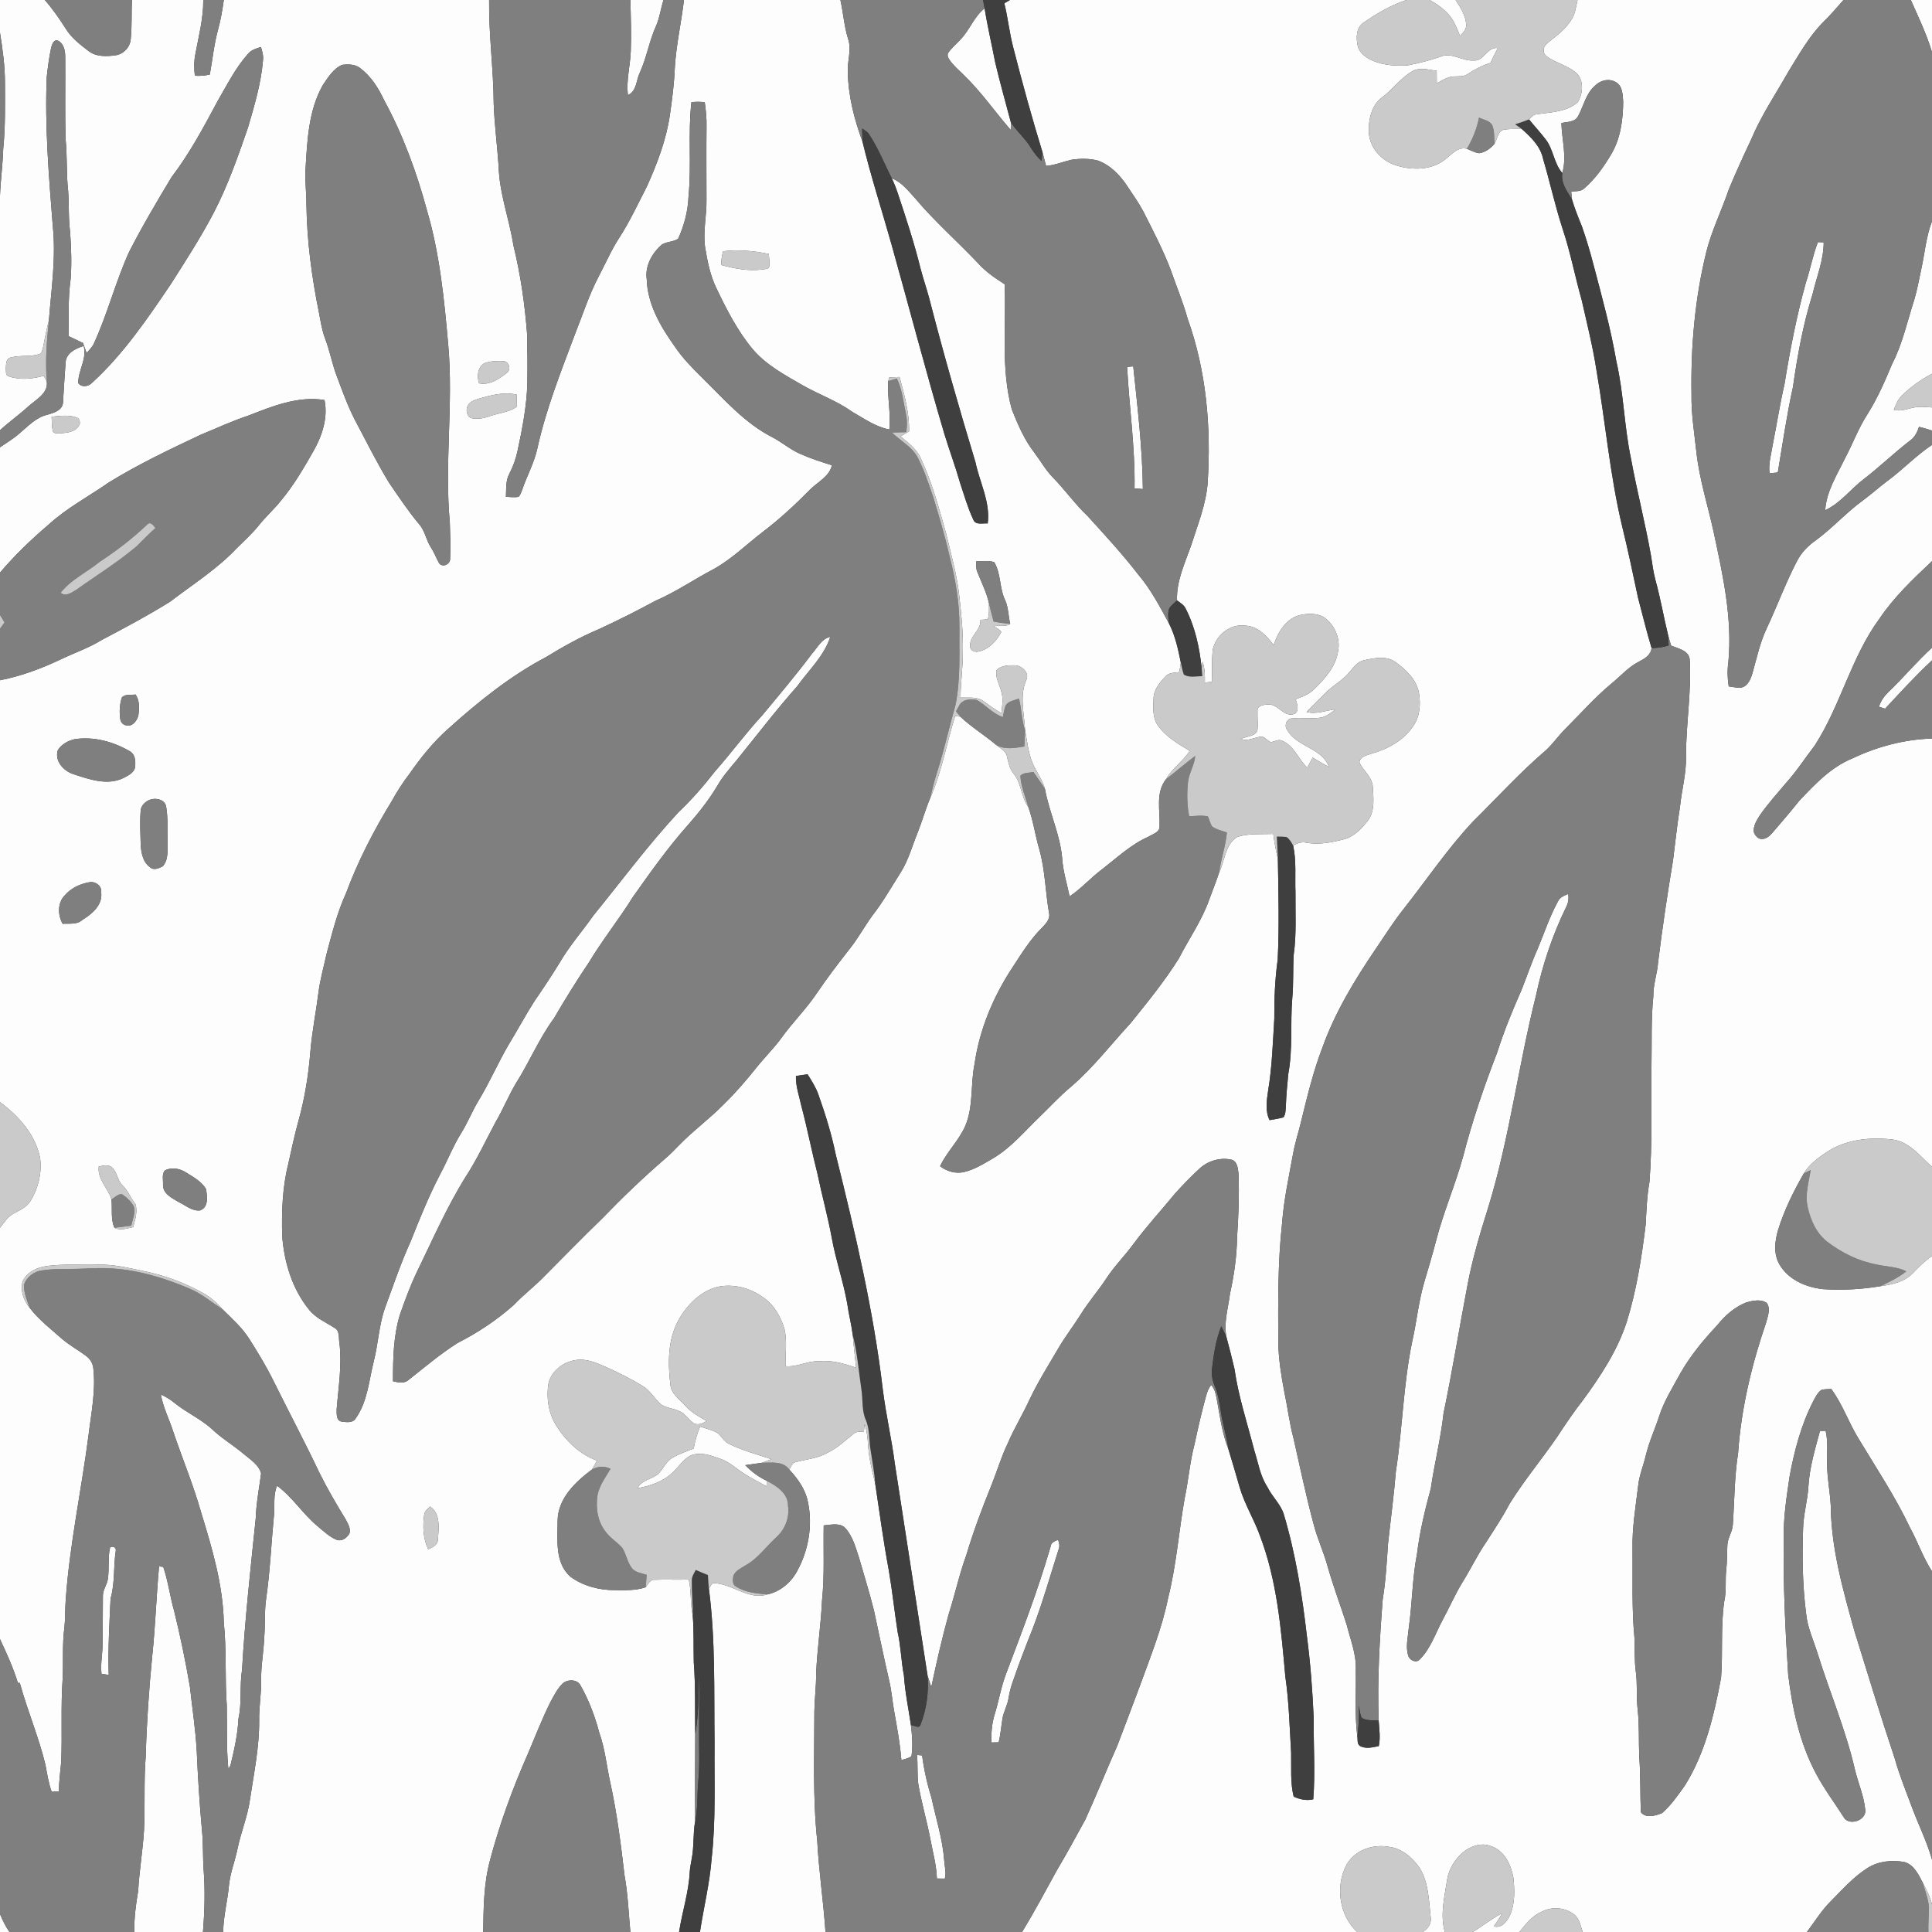 <ns0:svg xmlns:ns0="http://www.w3.org/2000/svg" width="1024pt" height="1024pt" viewBox="0 0 1024 1024" version="1.1">
<ns0:rect x="0" y="0" width="1024" height="1024" fill="#333333" stroke="none"/>
<ns0:g id="#fdfdfdff">
<ns0:path fill="#fdfdfd" opacity="1.00" d=" M 0.00 0.00 L 23.73 0.00 C 27.90 4.71 31.48 9.92 34.86 15.22 C 37.85 20.07 42.43 23.62 46.91 27.02 C 51.04 30.25 56.65 29.96 61.55 29.26 C 65.71 28.52 69.01 24.86 69.30 20.63 C 69.99 13.78 69.61 6.87 69.92 0.00 L 107.74 0.00 C 107.82 9.70 105.32 19.11 103.57 28.58 C 102.78 32.38 102.82 36.28 103.27 40.13 C 105.93 40.35 108.60 40.11 111.20 39.51 C 112.65 31.53 113.45 23.42 115.60 15.59 C 117.00 10.48 117.88 5.24 118.63 0.00 L 259.24 0.00 C 259.01 18.38 261.57 36.63 261.67 55.00 C 262.09 66.05 263.51 77.02 264.28 88.04 C 264.63 102.43 269.93 116.03 272.14 130.14 C 275.90 145.51 278.18 161.22 279.36 177.00 C 279.56 185.66 279.63 194.33 279.50 202.99 C 279.19 215.04 276.89 226.91 274.38 238.66 C 273.50 242.96 272.03 247.11 270.01 251.00 C 267.93 254.76 268.37 259.17 268.15 263.31 C 270.38 263.44 272.63 263.71 274.86 263.36 C 275.75 262.35 276.21 261.07 276.69 259.84 C 279.16 252.43 283.07 245.54 284.77 237.87 C 289.36 216.87 297.34 196.83 304.89 176.76 C 308.93 166.60 312.27 156.12 317.37 146.41 C 320.95 139.66 323.97 132.59 328.14 126.16 C 333.77 117.51 338.08 108.10 342.82 98.94 C 348.30 86.80 353.12 74.17 355.06 60.92 C 356.26 52.57 357.34 44.19 357.68 35.75 C 358.39 23.72 361.12 11.95 362.51 0.00 L 445.43 0.00 C 446.95 6.86 447.42 13.94 449.53 20.68 C 451.45 26.36 449.07 32.21 449.36 38.00 C 449.56 50.71 452.74 63.21 457.14 75.07 C 461.55 93.35 467.36 111.24 472.46 129.33 C 481.86 162.84 490.63 196.53 500.51 229.91 C 503.19 238.70 506.42 247.32 508.93 256.17 C 511.09 262.61 512.94 269.19 515.85 275.35 C 516.99 278.55 520.93 277.17 523.51 277.44 C 524.99 266.12 519.27 255.79 517.02 245.00 C 508.23 215.96 499.89 186.78 492.32 157.40 C 490.94 152.36 489.23 147.41 487.91 142.35 C 484.58 128.80 480.20 115.53 475.80 102.30 C 474.92 99.65 473.90 97.04 472.67 94.54 C 477.89 96.47 481.32 101.08 484.98 105.02 C 495.27 117.33 507.43 127.88 518.42 139.54 C 522.44 144.02 527.43 147.43 532.48 150.64 C 533.39 172.76 530.34 195.41 536.30 217.06 C 539.49 224.99 542.88 233.02 548.17 239.82 C 551.48 244.18 554.14 249.06 557.99 253.00 C 564.45 259.57 569.75 267.18 576.46 273.52 C 585.68 283.67 595.01 293.76 603.38 304.63 C 609.99 312.39 614.71 321.48 619.56 330.39 C 622.89 336.89 624.43 344.07 625.86 351.18 C 625.64 352.87 625.30 354.54 625.01 356.22 C 622.53 356.62 619.55 356.41 617.74 358.49 C 614.72 361.73 611.53 365.46 611.41 370.12 C 611.19 374.92 610.79 380.28 613.64 384.45 C 617.89 390.47 624.39 394.22 630.58 397.96 C 627.08 403.58 621.22 407.21 617.99 413.03 C 612.36 420.19 614.94 429.60 614.59 437.93 C 614.75 441.19 610.84 442.11 608.61 443.52 C 599.51 447.56 592.22 454.44 584.45 460.49 C 578.30 465.00 573.26 470.87 566.90 475.11 C 565.52 468.40 563.43 461.83 562.98 454.96 C 561.90 442.26 556.13 430.66 553.86 418.21 C 552.54 413.02 548.96 408.85 547.07 403.90 C 544.87 398.54 544.45 392.71 543.32 387.08 C 542.88 378.17 540.21 368.73 544.03 360.20 C 545.70 356.53 541.53 352.77 538.04 352.64 C 534.66 352.56 530.54 352.57 528.13 355.31 C 527.49 359.18 529.75 362.71 530.65 366.35 C 531.90 370.14 531.16 374.15 530.79 378.01 C 527.46 376.17 524.41 373.92 521.34 371.70 C 517.85 369.05 513.20 369.95 509.12 369.73 C 509.13 361.80 510.34 353.94 510.33 346.01 C 510.58 335.53 509.52 325.09 508.31 314.70 C 507.01 303.80 503.95 293.24 501.42 282.59 C 497.55 268.95 493.89 255.11 487.74 242.28 C 485.44 237.63 481.17 234.51 477.27 231.29 C 478.78 230.39 480.31 229.51 481.83 228.62 C 482.03 218.80 479.32 209.24 476.80 199.84 C 474.96 199.86 473.13 199.95 471.31 200.08 C 471.17 200.56 470.90 201.50 470.76 201.97 C 470.23 210.55 472.25 219.07 471.37 227.65 C 464.10 226.24 457.95 221.85 451.65 218.23 C 443.57 212.45 434.12 209.15 425.53 204.27 C 416.06 198.80 406.12 193.52 398.93 185.05 C 390.95 175.47 385.23 164.29 379.87 153.10 C 376.43 146.16 374.94 138.49 373.70 130.91 C 372.56 122.60 374.58 114.32 374.45 106.00 C 374.45 93.00 374.33 80.01 374.47 67.01 C 374.57 62.72 374.14 58.45 373.54 54.21 C 371.19 53.89 368.81 53.87 366.46 54.17 C 364.60 70.72 366.55 87.42 364.94 103.99 C 364.65 111.74 362.68 119.46 359.45 126.48 C 356.75 128.48 352.75 127.85 350.16 130.17 C 345.34 134.69 341.83 141.17 342.78 147.96 C 343.16 161.23 350.10 173.05 357.58 183.58 C 361.80 189.85 367.11 195.25 372.48 200.52 C 383.96 211.80 394.81 224.37 409.39 231.75 C 414.47 234.43 418.87 238.27 424.15 240.58 C 429.59 243.00 435.27 244.82 440.95 246.61 C 439.49 252.65 433.48 255.37 429.43 259.43 C 421.45 267.50 413.12 275.25 404.06 282.10 C 395.61 288.62 387.90 296.22 378.54 301.47 C 368.05 306.98 358.24 313.74 347.34 318.47 C 337.57 323.79 327.61 328.75 317.53 333.43 C 307.73 337.57 298.41 342.74 289.36 348.31 C 270.28 358.37 253.39 372.02 237.42 386.40 C 229.60 393.34 223.03 401.56 217.06 410.11 C 213.52 414.70 210.41 419.59 207.60 424.65 C 198.13 440.15 189.72 456.36 183.41 473.41 C 178.65 483.77 175.97 494.88 173.02 505.84 C 171.60 512.50 169.69 519.07 168.82 525.84 C 167.51 536.34 165.39 546.72 164.51 557.27 C 163.52 569.70 161.55 582.08 158.19 594.10 C 156.10 601.68 154.45 609.37 152.76 617.05 C 149.66 629.42 149.23 642.30 149.57 655.00 C 150.59 668.98 154.87 683.18 163.82 694.17 C 167.31 698.60 172.63 700.78 177.24 703.76 C 180.24 705.29 179.37 709.19 179.92 711.95 C 181.33 723.67 179.35 735.38 178.43 747.05 C 178.47 749.30 178.11 752.94 181.05 753.47 C 183.64 753.79 187.15 754.38 188.63 751.62 C 194.88 742.71 195.56 731.53 198.16 721.29 C 200.50 711.99 200.87 702.25 204.08 693.16 C 208.44 681.28 212.52 669.28 217.75 657.74 C 222.50 645.79 227.31 633.85 233.27 622.44 C 237.16 615.19 240.12 607.46 244.49 600.47 C 247.89 595.01 250.25 589.00 253.55 583.49 C 259.45 573.84 263.90 563.40 269.61 553.64 C 274.33 545.96 278.55 537.98 283.42 530.39 C 288.06 523.70 292.54 516.90 296.81 509.96 C 301.89 501.20 308.66 493.61 314.44 485.32 C 329.36 466.98 343.47 447.93 359.55 430.55 C 366.59 423.87 372.96 416.56 378.92 408.90 C 387.54 399.16 395.22 388.62 404.06 379.07 C 413.01 368.30 422.04 357.59 430.44 346.38 C 433.35 343.18 435.47 338.53 440.07 337.54 C 436.80 347.71 428.67 355.18 422.58 363.67 C 411.29 376.41 400.95 389.96 390.23 403.17 C 386.70 407.36 383.08 411.51 380.33 416.27 C 375.82 423.88 370.32 430.84 364.47 437.46 C 353.87 449.38 344.66 462.42 335.45 475.42 C 328.09 487.26 319.31 498.15 312.13 510.12 C 305.62 519.76 299.49 529.66 293.63 539.70 C 285.69 550.49 280.57 562.97 273.42 574.24 C 269.50 580.84 266.62 587.99 262.74 594.62 C 257.51 604.35 252.88 614.44 246.83 623.71 C 236.85 639.70 229.31 657.02 221.08 673.94 C 217.49 681.32 214.69 689.04 211.97 696.78 C 208.47 708.21 208.29 720.25 208.30 732.09 C 211.01 732.73 214.19 733.50 216.51 731.41 C 225.06 724.70 233.38 717.58 242.59 711.77 C 253.34 706.29 263.49 699.57 272.48 691.51 C 277.52 686.19 283.39 681.75 288.49 676.49 C 298.63 666.29 308.66 655.99 319.00 646.00 C 329.67 634.95 340.74 624.30 352.37 614.27 C 355.06 612.00 357.51 609.47 359.96 606.95 C 367.34 599.31 376.01 593.07 383.43 585.47 C 389.55 579.55 395.12 573.10 400.43 566.46 C 404.80 560.91 409.89 555.95 414.08 550.25 C 419.89 542.10 427.09 535.06 432.70 526.76 C 438.30 518.46 444.39 510.51 450.56 502.63 C 454.92 497.14 458.25 490.93 462.37 485.28 C 467.98 478.09 472.48 470.13 477.35 462.44 C 481.53 455.90 483.47 448.33 486.40 441.22 C 488.79 435.23 490.48 429.00 493.00 423.07 C 499.16 409.17 501.69 394.01 506.23 379.55 C 507.14 379.64 508.07 379.74 509.00 379.84 C 514.92 385.42 521.93 389.69 528.14 394.93 C 530.23 396.71 533.29 398.04 533.73 401.07 C 534.50 404.12 535.04 407.36 537.11 409.88 C 541.48 415.09 541.12 422.47 545.11 427.94 C 547.66 435.15 548.70 442.79 550.84 450.13 C 554.00 461.20 554.05 472.80 556.05 484.08 C 556.68 487.07 554.38 489.50 552.50 491.50 C 546.00 497.86 541.28 505.71 536.31 513.26 C 526.31 528.56 519.11 545.82 516.53 563.98 C 514.29 574.82 516.04 586.41 511.61 596.77 C 508.23 604.54 501.84 610.46 498.27 618.11 C 501.85 620.88 506.53 622.25 511.01 621.20 C 516.69 619.82 521.71 616.65 526.69 613.71 C 535.92 608.21 542.83 599.83 550.49 592.47 C 556.28 586.93 561.65 580.96 567.82 575.84 C 579.48 565.82 588.84 553.55 599.23 542.31 C 608.18 531.21 617.24 520.10 624.82 507.99 C 630.14 497.58 637.01 487.91 640.91 476.81 C 642.69 471.96 644.63 467.16 646.23 462.25 C 649.27 456.07 649.33 447.59 655.69 443.65 C 661.82 441.57 668.48 442.27 674.87 441.98 C 675.43 446.46 676.24 450.89 677.30 455.28 C 677.58 473.03 678.07 490.80 677.21 508.54 C 675.76 518.97 675.34 529.47 675.40 539.99 C 674.62 552.71 674.22 565.50 672.13 578.10 C 671.38 583.24 670.49 588.85 672.90 593.70 C 675.36 593.23 677.86 592.89 680.30 592.23 C 681.47 590.39 681.40 588.14 681.54 586.06 C 681.73 580.43 682.29 574.83 682.82 569.23 C 685.29 555.96 683.83 542.41 684.94 529.02 C 685.65 521.35 685.23 513.64 685.70 505.96 C 687.23 495.04 686.53 483.98 686.63 472.99 C 686.30 464.70 687.20 456.28 685.38 448.12 C 687.50 447.00 689.82 446.04 692.26 446.63 C 698.88 447.85 705.60 446.56 712.03 444.93 C 717.53 443.56 721.66 439.30 724.99 434.95 C 728.85 429.88 727.94 423.04 727.61 417.09 C 727.37 411.77 722.52 408.59 720.52 404.06 C 720.85 400.98 724.31 400.34 726.71 399.53 C 735.34 397.11 743.85 392.56 748.95 384.96 C 752.62 379.87 753.09 373.17 752.05 367.17 C 750.75 360.23 745.34 355.05 739.87 351.07 C 735.05 347.39 728.61 348.71 723.16 349.92 C 719.29 350.55 717.22 354.14 714.77 356.78 C 711.36 360.78 706.60 363.24 702.91 366.92 C 699.40 370.36 695.88 373.79 692.50 377.36 C 697.68 378.80 702.80 376.46 707.94 375.99 C 705.42 377.77 702.92 379.94 699.75 380.40 C 694.86 381.09 689.91 380.19 685.02 380.77 C 682.09 380.61 680.39 384.65 682.22 386.82 C 687.19 395.99 700.88 396.30 704.38 406.57 C 701.46 404.97 698.61 403.25 695.76 401.53 C 694.82 403.32 693.83 405.07 692.89 406.85 C 688.17 402.48 686.05 395.51 679.88 392.77 C 677.79 391.40 675.59 393.15 673.44 393.37 C 671.83 392.48 670.58 390.93 668.82 390.37 C 665.10 390.66 661.51 393.09 657.75 391.69 C 660.69 390.04 666.59 390.44 666.56 385.94 C 666.75 382.95 666.37 379.95 666.51 376.96 C 666.10 374.03 669.82 373.49 671.99 373.38 C 677.46 372.88 680.59 380.68 686.27 378.30 C 688.89 376.38 687.41 373.09 686.76 370.58 C 690.20 369.35 693.73 368.03 696.39 365.42 C 702.18 359.77 708.10 353.28 709.24 344.93 C 710.54 338.20 707.28 331.10 701.78 327.19 C 697.77 324.82 692.70 325.10 688.32 326.16 C 681.27 328.40 677.27 335.30 675.03 341.90 C 671.35 336.95 666.60 331.85 659.98 331.60 C 652.11 330.50 644.62 336.57 642.85 344.03 C 642.13 349.79 642.55 355.61 642.30 361.40 C 641.05 361.51 639.82 361.63 638.60 361.76 C 638.67 358.01 638.60 354.20 637.38 350.62 C 637.26 351.52 637.03 353.33 636.91 354.24 C 635.79 343.32 633.46 332.37 628.42 322.55 C 627.51 320.55 625.49 319.49 623.84 318.22 C 623.45 307.78 628.19 298.17 631.51 288.53 C 634.90 277.86 639.20 267.31 640.07 256.03 C 642.00 226.65 639.43 196.63 629.43 168.79 C 627.02 160.11 623.53 151.79 620.59 143.29 C 616.53 132.54 611.17 122.35 606.00 112.10 C 603.50 107.40 600.39 103.06 597.47 98.63 C 593.63 92.86 588.53 87.47 581.86 85.10 C 577.37 83.93 572.59 84.00 568.03 84.65 C 563.48 85.69 559.13 87.54 554.45 87.95 C 553.82 85.55 553.18 83.16 552.56 80.76 C 546.94 62.48 541.88 44.02 537.12 25.48 C 535.04 17.67 534.24 9.60 532.32 1.75 C 533.29 1.15 534.27 0.56 535.28 0.00 L 745.50 0.00 C 737.36 2.63 729.92 7.05 722.91 11.86 C 718.75 14.48 718.63 20.01 719.63 24.30 C 720.53 28.27 724.23 30.70 727.72 32.24 C 733.56 34.67 740.08 35.05 746.32 34.60 C 752.03 33.49 757.69 32.02 763.21 30.17 C 769.15 27.28 774.93 32.49 781.03 32.06 C 786.60 32.60 788.17 24.64 793.90 25.48 C 792.52 28.05 791.16 30.63 790.03 33.32 C 785.77 34.65 781.78 36.65 778.10 39.15 C 775.10 41.35 771.17 39.83 767.85 40.99 C 765.61 41.78 763.58 43.02 761.52 44.15 C 761.50 41.93 761.48 39.72 761.48 37.50 C 757.30 37.06 752.67 35.48 748.72 37.67 C 742.44 41.18 738.30 47.32 732.59 51.57 C 726.90 55.75 725.27 63.37 725.50 70.05 C 725.85 78.17 732.04 85.05 739.58 87.53 C 748.02 90.29 758.40 90.40 765.69 84.70 C 769.22 82.17 772.56 77.55 777.48 78.85 C 779.60 79.69 781.64 80.91 783.94 81.20 C 787.24 80.79 790.01 78.67 792.13 76.21 C 793.69 73.56 793.97 68.82 797.80 68.60 C 800.70 68.27 803.62 68.40 806.55 68.36 C 811.44 72.66 816.55 77.63 817.89 84.27 C 821.49 96.41 824.16 108.81 828.08 120.86 C 832.32 133.44 834.78 146.53 838.39 159.29 C 841.17 171.57 844.24 183.79 846.16 196.23 C 850.96 223.94 853.28 252.09 859.90 279.47 C 862.93 291.80 865.51 304.23 868.15 316.64 C 870.52 325.58 872.68 334.57 875.35 343.42 C 875.04 347.27 871.60 349.17 868.55 350.75 C 863.03 353.58 858.95 358.35 854.21 362.22 C 845.48 369.45 837.97 377.99 829.97 385.99 C 826.26 389.62 823.32 393.96 819.53 397.51 C 805.72 409.30 793.49 422.81 780.58 435.56 C 767.10 449.99 756.07 466.43 743.86 481.89 C 738.50 488.64 733.95 495.97 729.08 503.06 C 718.02 519.36 707.69 536.39 700.99 554.99 C 696.16 567.53 692.99 580.59 689.81 593.62 C 688.44 599.48 686.53 605.21 685.43 611.14 C 683.17 623.52 680.45 635.85 679.52 648.43 C 677.19 669.54 677.43 690.80 677.51 712.00 C 677.74 720.51 679.03 728.95 680.63 737.30 C 682.42 745.64 683.39 754.15 685.60 762.40 C 689.08 777.60 692.19 792.89 696.28 807.95 C 698.23 815.55 701.61 822.69 703.68 830.27 C 706.62 840.64 710.42 850.74 713.73 860.99 C 715.69 868.90 718.96 876.68 718.59 884.98 C 718.84 896.78 717.91 908.64 719.41 920.38 C 719.72 922.02 719.15 924.21 720.73 925.34 C 723.85 927.16 727.49 926.10 730.78 925.48 C 731.74 921.00 731.01 916.44 730.72 911.94 C 729.96 890.48 731.22 869.02 732.87 847.63 C 734.50 837.89 734.99 828.02 735.69 818.18 C 737.07 805.45 738.80 792.76 739.83 779.99 C 743.39 757.03 743.77 733.65 748.53 710.86 C 750.88 700.52 751.86 689.89 754.85 679.69 C 757.00 672.45 759.17 665.22 761.07 657.91 C 764.99 642.56 771.38 628.00 775.54 612.73 C 780.36 594.08 786.57 575.80 793.54 557.86 C 797.15 546.47 801.70 535.41 806.53 524.48 C 809.37 517.27 811.84 509.91 815.02 502.83 C 818.55 494.43 821.36 485.70 825.79 477.71 C 826.76 475.50 829.11 474.71 831.16 473.83 C 831.61 476.32 831.17 478.82 829.96 481.04 C 822.79 495.78 817.55 511.44 814.15 527.47 C 804.75 564.74 800.12 603.11 788.81 639.92 C 784.56 653.39 780.47 666.95 777.86 680.85 C 773.50 703.54 769.85 726.35 765.13 748.97 C 763.65 762.43 760.30 775.57 758.35 788.95 C 755.26 800.32 752.48 811.83 751.05 823.54 C 748.52 836.60 748.52 849.98 746.65 863.13 C 746.25 867.91 744.87 872.91 746.43 877.61 C 747.12 880.02 750.63 881.62 752.49 879.54 C 758.29 873.79 760.77 865.76 764.57 858.73 C 768.24 851.96 771.28 844.87 775.33 838.32 C 779.57 831.52 782.99 824.24 787.54 817.63 C 791.89 810.84 796.39 804.13 800.13 796.98 C 807.81 784.64 817.19 773.46 825.39 761.48 C 829.64 755.05 833.89 748.63 838.66 742.57 C 848.22 729.58 857.29 715.86 862.27 700.40 C 867.43 683.77 870.11 666.49 872.22 649.24 C 872.67 641.67 872.87 634.06 874.24 626.58 C 875.87 606.10 875.00 585.53 875.32 565.00 C 875.55 552.66 875.04 540.30 876.31 528.01 C 876.19 521.87 878.40 516.06 878.83 509.98 C 881.07 491.95 883.73 473.98 886.73 456.06 C 887.96 446.58 888.89 437.06 890.43 427.62 C 891.32 418.73 893.83 410.02 893.61 401.03 C 893.58 383.97 896.54 367.02 895.61 349.95 C 895.43 344.79 889.55 343.77 885.75 342.21 C 885.21 340.41 884.64 338.62 884.17 336.81 C 881.77 327.04 880.11 317.11 877.41 307.42 C 876.32 303.25 875.73 298.98 875.10 294.73 C 872.05 277.40 867.63 260.35 864.45 243.05 C 860.84 226.04 860.63 208.51 856.71 191.55 C 853.75 174.32 849.10 157.45 844.65 140.57 C 842.88 133.67 840.83 126.85 838.50 120.13 C 836.58 115.41 834.67 110.67 833.20 105.79 C 833.01 104.36 832.90 102.93 832.79 101.50 C 835.15 101.29 837.89 101.63 839.73 99.80 C 845.55 94.80 850.01 88.43 853.91 81.87 C 858.94 73.52 860.22 63.54 860.33 53.97 C 860.06 50.34 860.07 45.64 856.49 43.57 C 852.91 41.40 848.23 42.48 845.42 45.40 C 840.53 49.56 839.40 56.15 836.44 61.53 C 834.78 64.82 830.63 64.52 827.57 65.23 C 827.80 74.06 830.57 82.97 828.06 91.71 C 823.55 86.54 823.37 79.17 819.20 73.82 C 816.40 70.20 813.29 66.84 810.42 63.28 C 811.57 62.25 812.56 60.74 814.26 60.61 C 821.74 59.45 830.22 59.46 836.23 54.19 C 839.18 49.46 839.72 41.87 834.86 38.14 C 830.72 34.91 825.54 33.52 821.10 30.79 C 819.74 29.91 818.03 28.80 818.25 26.92 C 817.82 24.22 820.42 22.71 822.18 21.20 C 826.34 18.07 830.40 14.59 833.12 10.08 C 834.99 7.03 835.31 3.40 836.15 0.00 L 977.10 0.00 C 973.48 4.08 969.96 8.25 966.03 12.05 C 958.63 19.62 953.46 28.96 947.94 37.90 C 941.16 49.85 933.41 61.33 928.09 74.05 C 923.98 82.73 920.02 91.48 916.32 100.34 C 912.58 111.45 907.28 122.01 904.41 133.41 C 898.33 158.09 896.11 183.62 896.53 209.00 C 896.35 219.27 898.02 229.45 899.13 239.63 C 900.71 254.23 905.32 268.24 908.39 282.56 C 913.21 305.00 918.26 327.89 916.07 350.98 C 915.45 355.24 915.57 359.56 916.26 363.80 C 918.46 364.13 920.70 364.63 922.96 364.44 C 926.58 363.59 927.97 359.70 928.91 356.53 C 931.19 348.48 932.92 340.20 936.58 332.62 C 942.05 320.94 946.48 308.79 952.46 297.35 C 954.74 292.91 958.29 289.26 962.37 286.41 C 971.17 279.98 978.45 271.74 987.26 265.32 C 991.69 262.07 995.78 258.38 1000.17 255.06 C 1008.44 249.04 1015.45 241.48 1024.00 235.81 L 1024.00 297.42 C 1013.93 306.86 1003.85 316.49 996.09 327.99 C 981.12 348.40 975.60 373.81 961.96 394.97 C 956.78 401.77 952.09 408.97 946.35 415.34 C 941.75 420.77 936.99 426.09 932.90 431.92 C 931.20 434.62 929.20 437.59 929.56 440.93 C 930.10 442.81 931.87 444.90 934.03 444.66 C 936.25 444.64 937.96 443.00 939.36 441.46 C 944.17 435.87 948.98 430.29 953.57 424.52 C 961.82 415.75 970.41 406.64 981.78 401.98 C 994.95 395.71 1009.39 391.88 1024.00 391.44 L 1024.00 618.43 C 1017.65 612.77 1011.89 604.97 1002.82 603.94 C 991.14 602.61 978.59 603.90 968.53 610.43 C 963.82 613.55 959.04 617.00 956.07 621.92 C 950.57 631.50 945.62 641.48 942.38 652.06 C 940.69 657.91 939.94 664.55 943.09 670.07 C 947.75 678.25 957.27 682.34 966.30 683.28 C 976.47 683.92 986.72 683.41 996.77 681.69 C 1002.85 680.87 1009.39 679.43 1013.81 674.84 C 1016.96 671.53 1020.22 668.30 1024.00 665.69 L 1024.00 832.83 C 1019.25 825.52 1016.47 817.19 1012.29 809.58 C 1004.57 793.27 994.56 778.25 985.27 762.84 C 979.89 754.22 976.69 744.40 970.60 736.20 C 968.90 736.28 967.19 736.28 965.53 736.59 C 963.30 738.06 962.17 740.62 960.95 742.89 C 954.60 755.35 951.01 768.99 948.50 782.68 C 946.94 793.39 945.21 804.14 945.44 815.00 C 945.03 839.22 946.23 863.40 947.77 887.56 C 950.01 905.75 953.91 924.08 962.68 940.33 C 966.88 948.20 972.22 955.36 977.03 962.86 C 979.62 968.23 989.61 964.88 988.59 959.02 C 987.88 951.72 984.79 944.93 983.13 937.84 C 978.28 916.81 969.74 896.90 963.36 876.33 C 961.15 869.29 957.93 862.47 957.25 855.04 C 955.36 840.10 955.13 825.03 955.68 810.00 C 955.87 802.57 958.04 795.39 958.48 787.99 C 959.05 777.88 962.00 768.15 964.62 758.44 C 965.61 758.38 966.62 758.35 967.63 758.36 C 969.00 764.15 968.26 770.10 968.39 775.99 C 968.44 783.37 969.94 790.64 970.34 798.00 C 970.57 820.69 976.81 842.71 982.87 864.41 C 989.83 886.90 996.70 909.43 1004.17 931.75 C 1006.50 940.10 1009.72 948.15 1012.76 956.26 C 1016.31 966.12 1021.13 975.49 1024.00 985.60 L 1024.00 1009.45 C 1023.02 1005.35 1021.11 1001.58 1019.11 997.91 C 1016.87 993.60 1014.46 988.35 1009.38 986.91 C 1002.81 985.72 995.62 986.42 989.89 990.04 C 982.46 994.71 976.65 1001.39 970.49 1007.54 C 965.54 1012.46 961.86 1018.43 957.71 1024.00 L 838.86 1024.00 C 837.81 1020.96 837.26 1017.49 834.86 1015.17 C 830.10 1011.03 822.88 1010.26 817.30 1013.18 C 812.17 1015.33 808.66 1019.76 805.32 1024.00 L 780.51 1024.00 C 785.84 1020.91 790.57 1016.88 796.08 1014.09 C 794.88 1016.54 793.33 1018.79 791.73 1021.00 C 796.16 1022.34 799.07 1017.93 800.61 1014.46 C 803.05 1008.34 802.78 1001.50 802.10 995.06 C 800.85 988.29 797.31 980.81 790.29 978.51 C 785.29 976.44 779.64 978.38 775.62 981.62 C 771.20 985.31 767.96 990.51 767.02 996.23 C 765.63 1005.39 763.16 1014.81 765.81 1024.00 L 753.95 1024.00 C 756.83 1022.42 758.89 1019.44 758.28 1016.04 C 757.28 1007.15 757.24 997.54 752.26 989.77 C 748.37 984.37 742.79 979.52 735.93 978.82 C 727.44 977.31 717.68 980.75 713.55 988.67 C 707.65 999.98 709.86 1015.27 719.34 1024.00 L 541.72 1024.00 C 548.28 1013.27 554.17 1002.15 560.24 991.15 C 565.47 982.38 570.31 973.39 575.23 964.45 C 581.13 951.51 586.38 938.27 592.18 925.28 C 596.27 914.67 600.21 903.99 604.23 893.35 C 609.76 878.06 615.92 862.93 619.13 846.92 C 623.51 829.59 624.79 811.71 627.89 794.15 C 629.92 784.64 630.63 774.89 633.13 765.47 C 634.99 756.79 636.96 748.13 639.33 739.57 C 639.88 737.60 640.62 735.65 641.96 734.07 C 644.03 736.33 644.48 739.43 645.05 742.33 C 646.66 751.03 647.79 759.90 651.11 768.17 C 653.19 774.84 655.07 781.57 657.04 788.28 C 659.63 797.25 664.68 805.21 667.80 813.98 C 676.89 837.79 679.00 863.46 681.25 888.62 C 683.20 902.01 683.53 915.52 684.32 928.99 C 684.50 936.75 683.80 944.64 685.67 952.26 C 688.95 953.71 692.48 954.56 696.05 953.66 C 697.20 939.47 696.11 925.21 696.31 911.00 C 695.66 896.40 694.61 881.79 692.70 867.30 C 690.18 845.42 686.72 823.57 680.39 802.44 C 678.62 797.02 674.15 793.17 671.73 788.10 C 667.86 782.22 666.86 775.14 664.75 768.56 C 661.08 754.27 656.38 740.20 654.30 725.55 C 653.00 719.95 651.57 714.38 650.08 708.84 C 648.47 701.13 650.95 693.44 651.90 685.82 C 654.05 676.02 655.53 666.06 655.66 656.02 C 656.42 644.67 656.89 633.29 656.42 621.93 C 656.12 619.30 655.84 615.75 652.92 614.70 C 646.76 613.26 640.11 615.26 635.55 619.58 C 631.10 623.77 626.79 628.12 622.73 632.69 C 615.36 641.67 607.46 650.23 600.56 659.59 C 596.08 665.68 590.68 671.06 586.53 677.39 C 582.23 684.01 576.97 689.93 572.82 696.65 C 569.11 702.60 564.76 708.14 561.21 714.19 C 555.89 723.28 550.24 732.20 545.72 741.73 C 542.13 749.61 537.54 756.99 534.15 764.98 C 530.76 771.95 528.59 779.40 525.72 786.59 C 520.71 798.93 516.00 811.42 512.18 824.20 C 508.41 834.51 506.14 845.27 502.77 855.71 C 499.26 868.42 496.34 881.29 493.60 894.18 C 492.91 892.16 492.29 890.14 491.63 888.13 C 485.87 850.71 480.06 813.29 474.29 775.86 C 472.59 762.62 469.51 749.60 467.89 736.34 C 462.92 694.25 453.17 652.95 442.95 611.88 C 440.76 601.13 437.48 590.65 433.83 580.33 C 432.49 576.39 430.21 572.90 428.04 569.40 C 425.97 569.64 423.91 569.97 421.86 570.31 C 421.69 575.78 423.63 580.99 424.76 586.28 C 427.90 598.11 430.22 610.15 433.25 622.02 C 435.62 633.45 438.76 644.70 440.87 656.19 C 442.98 667.94 447.00 679.25 449.07 691.01 C 449.84 696.63 451.30 702.12 452.00 707.75 C 452.44 713.48 453.18 719.19 453.76 724.91 C 447.40 722.72 440.79 720.79 433.97 721.48 C 427.91 721.26 422.38 724.73 416.32 724.10 C 416.23 717.53 417.27 710.83 415.77 704.36 C 413.80 697.82 410.17 691.45 404.40 687.56 C 397.52 682.60 388.57 680.25 380.21 682.10 C 371.12 684.49 364.10 691.69 359.61 699.69 C 353.91 710.00 353.96 722.28 355.29 733.66 C 355.60 738.63 360.05 741.51 363.07 744.90 C 366.23 748.53 370.50 750.83 374.61 753.20 C 372.52 754.34 369.99 755.63 367.65 754.36 C 364.77 752.25 362.88 748.80 359.36 747.63 C 356.43 746.45 353.14 746.14 350.43 744.46 C 346.90 741.36 344.62 736.94 340.47 734.51 C 334.31 730.75 327.82 727.54 321.25 724.56 C 316.21 722.38 310.83 719.93 305.19 720.86 C 298.72 721.76 292.47 726.48 290.76 732.92 C 289.47 740.73 290.63 749.18 295.03 755.90 C 300.08 763.91 307.39 770.85 316.40 774.14 C 315.56 775.71 314.76 777.30 313.82 778.82 C 305.02 785.39 295.73 794.14 295.55 805.95 C 295.57 816.02 293.92 828.19 302.31 835.67 C 309.06 840.61 317.66 842.89 325.99 842.79 C 331.43 842.85 337.01 843.07 342.24 841.27 C 343.54 839.66 344.54 837.05 347.04 837.31 C 353.03 837.05 359.04 837.42 365.05 837.17 C 366.54 843.46 365.75 850.00 367.17 856.30 C 367.82 864.52 367.52 872.77 367.71 881.00 C 368.70 893.73 368.29 906.52 368.48 919.27 C 368.42 934.61 368.32 949.95 368.46 965.29 C 367.23 971.80 367.93 978.48 366.66 984.98 C 366.28 987.31 365.75 989.63 365.59 992.00 C 365.09 1002.88 361.55 1013.28 359.93 1024.00 L 334.12 1024.00 C 333.15 1014.04 332.84 1004.01 331.03 994.15 C 329.11 977.64 327.03 961.12 323.48 944.87 C 321.50 936.12 320.74 927.09 317.70 918.60 C 315.35 909.81 312.21 901.21 307.66 893.31 C 305.98 889.91 300.78 889.98 298.21 892.30 C 295.45 895.02 293.68 898.55 291.85 901.92 C 287.16 911.19 283.51 920.92 279.41 930.45 C 271.52 948.35 264.81 966.81 259.78 985.72 C 256.38 998.19 256.28 1011.17 256.11 1024.00 L 118.30 1024.00 C 118.37 1015.73 120.58 1007.72 121.33 999.52 C 121.95 992.83 124.50 986.55 125.87 980.01 C 127.70 971.01 131.36 962.47 132.56 953.33 C 134.63 939.61 137.46 925.92 137.37 911.99 C 137.20 904.96 138.51 898.02 138.42 891.00 C 138.22 883.29 139.75 875.69 140.04 868.00 C 140.63 861.11 140.07 854.15 141.07 847.29 C 143.18 832.62 143.79 817.78 145.22 803.04 C 145.74 797.85 144.72 792.41 146.85 787.48 C 155.07 793.47 160.43 802.39 168.23 808.83 C 171.50 811.52 174.60 814.64 178.61 816.19 C 181.28 817.07 183.92 815.02 185.19 812.82 C 186.05 810.25 184.46 807.73 183.34 805.52 C 178.38 797.42 173.58 789.21 169.34 780.70 C 161.58 764.32 153.06 748.30 145.02 732.04 C 141.23 724.34 136.77 716.99 132.18 709.74 C 128.39 703.73 123.04 698.99 118.03 694.04 C 115.06 690.62 111.66 687.55 107.67 685.37 C 97.90 679.88 87.24 675.95 76.26 673.72 C 68.26 672.10 60.24 670.03 52.00 670.31 C 42.98 670.58 33.88 669.80 24.90 671.02 C 19.75 671.68 14.19 674.18 12.00 679.20 C 10.63 684.14 12.59 689.37 15.75 693.20 C 20.48 699.44 26.76 704.21 32.56 709.37 C 36.55 712.85 41.21 715.39 45.44 718.53 C 47.54 720.05 49.12 722.31 49.43 724.93 C 50.86 737.03 48.32 749.07 46.88 761.04 C 43.10 790.05 36.89 818.76 34.83 847.99 C 34.46 852.83 34.68 857.71 34.14 862.54 C 32.91 871.65 33.66 880.85 33.19 890.00 C 32.17 904.60 33.03 919.24 32.44 933.85 C 31.99 939.04 31.21 944.21 31.26 949.44 C 29.97 949.52 28.68 949.60 27.40 949.70 C 25.74 945.11 24.99 940.30 24.12 935.53 C 20.58 920.71 14.52 906.64 10.49 891.97 C 10.15 891.96 9.82 891.96 9.49 891.98 C 7.04 883.97 3.54 876.33 0.00 868.76 L 0.00 650.76 C 2.11 648.07 4.00 645.01 7.06 643.30 C 10.41 641.37 14.34 639.85 16.32 636.29 C 20.32 629.68 22.23 621.69 21.29 614.01 C 18.92 601.46 9.94 591.55 0.00 584.13 L 0.00 360.55 C 11.25 358.35 22.06 354.32 32.38 349.40 C 39.61 345.95 47.24 343.34 54.07 339.11 C 66.26 332.71 78.42 326.21 90.11 318.95 C 102.11 309.74 115.10 301.61 125.53 290.53 C 129.54 286.53 133.79 282.74 137.32 278.28 C 140.99 273.65 145.49 269.77 149.10 265.09 C 155.75 257.15 160.95 248.16 166.07 239.19 C 170.73 231.00 173.92 221.53 172.00 212.03 C 157.96 209.73 144.31 215.33 131.49 220.34 C 122.93 223.14 114.79 227.01 106.45 230.39 C 89.89 238.23 73.26 246.08 57.65 255.73 C 47.07 263.11 35.50 269.17 25.93 277.92 C 16.66 285.78 7.87 294.23 0.00 303.50 L 0.00 237.08 C 3.59 234.67 7.30 232.40 10.54 229.52 C 14.99 225.77 19.17 221.19 25.07 219.83 C 28.37 218.86 32.86 217.67 33.37 213.62 C 33.82 206.43 34.23 199.22 34.77 192.03 C 35.13 187.01 40.17 184.69 44.35 183.37 C 46.19 190.27 41.38 196.30 41.48 203.03 C 43.21 205.54 46.99 204.87 48.84 202.85 C 65.38 187.71 78.07 169.05 90.54 150.58 C 98.49 138.08 106.55 125.61 113.43 112.47 C 120.84 98.12 126.18 82.84 131.44 67.61 C 134.84 55.93 138.39 44.18 139.39 32.00 C 139.71 29.56 139.00 27.21 138.30 24.91 C 135.84 25.66 133.21 26.43 131.50 28.50 C 124.86 35.88 120.42 44.86 115.46 53.37 C 108.02 67.27 100.56 81.27 90.96 93.84 C 83.13 106.84 75.39 119.92 68.47 133.44 C 61.17 149.46 56.93 166.69 49.49 182.65 C 48.53 184.31 47.17 185.68 45.91 187.11 C 45.25 185.35 44.62 183.58 43.99 181.80 C 41.47 180.63 38.97 179.39 36.46 178.20 C 36.43 168.13 36.02 157.99 37.43 147.98 C 38.07 139.68 37.74 131.31 37.17 123.01 C 36.07 114.75 36.82 106.38 35.84 98.11 C 35.20 90.09 35.60 82.01 34.79 74.00 C 34.35 59.41 34.71 44.81 34.58 30.22 C 34.56 27.04 33.95 23.29 30.89 21.60 C 28.52 20.60 27.60 23.48 27.12 25.24 C 26.01 30.43 25.34 35.70 24.76 40.97 C 23.71 67.36 25.91 93.70 27.99 119.98 C 29.72 136.59 27.21 153.23 25.92 169.78 C 24.69 174.46 23.79 179.22 22.85 183.96 C 22.41 185.31 22.38 187.29 20.71 187.73 C 15.77 189.27 10.42 188.10 5.45 189.55 C 3.10 190.17 3.27 193.07 3.10 194.99 C 3.26 196.45 2.71 198.87 4.55 199.44 C 10.55 201.54 17.14 200.85 23.17 199.20 C 23.72 200.17 24.27 201.14 24.79 202.13 C 25.67 208.46 19.22 211.65 15.24 215.21 C 10.35 219.71 4.89 223.54 0.00 228.03 L 0.00 103.59 C 0.33 95.38 1.45 87.23 1.70 79.01 C 2.88 67.38 2.65 55.68 2.63 44.01 C 2.64 35.07 1.41 26.19 0.00 17.37 L 0.00 0.00 M 181.34 34.37 C 176.70 36.35 173.83 41.09 171.08 45.14 C 163.42 58.73 162.83 74.80 161.92 90.00 C 161.57 96.15 162.46 102.28 162.41 108.43 C 162.68 127.74 165.24 146.96 169.09 165.87 C 169.96 170.45 170.64 175.10 172.33 179.47 C 174.82 185.95 176.01 192.84 178.49 199.33 C 181.39 207.04 184.16 214.83 187.91 222.18 C 193.91 233.46 199.55 244.96 206.23 255.87 C 211.34 263.35 216.36 270.91 222.18 277.87 C 225.25 281.31 225.79 286.11 228.27 289.90 C 230.04 292.61 231.16 295.67 232.72 298.50 C 234.62 301.06 238.81 299.01 238.58 296.01 C 238.91 289.68 238.59 283.33 238.42 277.00 C 235.52 245.70 240.35 214.29 237.59 182.99 C 235.48 159.02 233.15 134.86 226.35 111.68 C 220.90 91.50 213.69 71.70 203.70 53.31 C 200.66 46.79 196.71 40.46 190.89 36.09 C 188.20 34.00 184.56 33.96 181.34 34.37 M 383.25 133.18 C 382.60 135.55 382.22 137.98 382.27 140.44 C 389.34 142.41 396.71 143.77 404.07 142.83 C 405.22 142.49 407.01 142.86 407.64 141.59 C 408.08 139.27 407.61 136.91 407.46 134.59 C 399.53 132.96 391.30 132.18 383.25 133.18 M 256.56 192.60 C 253.08 194.88 252.73 199.51 253.90 203.17 C 259.49 204.30 264.50 200.92 268.65 197.61 C 271.10 195.97 269.75 191.45 266.79 191.41 C 263.37 191.23 259.78 191.32 256.56 192.60 M 254.10 211.21 C 251.84 211.97 249.09 212.64 247.96 214.98 C 246.77 217.12 247.33 220.15 249.41 221.52 C 252.57 222.29 255.91 221.84 258.96 220.78 C 263.86 218.97 269.32 218.69 273.77 215.71 C 273.76 213.53 273.80 211.36 273.85 209.18 C 267.22 207.57 260.48 209.42 254.10 211.21 M 27.36 220.89 C 27.50 223.52 27.43 226.20 28.05 228.79 C 29.08 230.03 30.83 229.66 32.23 229.66 C 35.68 229.37 39.89 228.96 41.83 225.63 C 42.77 224.43 42.29 222.73 41.44 221.63 C 37.01 219.70 32.01 220.35 27.36 220.89 M 517.37 297.53 C 517.43 299.38 517.25 301.32 517.97 303.08 C 520.16 308.59 522.89 313.94 524.19 319.76 C 524.09 322.58 524.48 325.52 523.51 328.23 C 522.22 328.41 520.92 328.44 519.63 328.52 C 520.15 334.19 513.48 337.20 514.25 342.83 C 514.20 344.68 516.34 345.53 517.91 345.46 C 523.73 344.61 528.07 339.96 530.69 334.98 C 529.79 333.54 528.15 332.85 526.78 331.96 C 529.61 331.17 532.95 332.51 535.43 330.68 C 534.42 326.55 534.52 322.15 532.79 318.21 C 529.66 311.82 530.66 304.20 526.97 297.97 C 523.89 296.91 520.56 297.54 517.37 297.53 M 64.66 369.55 C 63.37 373.19 63.22 377.18 63.72 380.98 C 63.93 382.61 64.98 384.03 66.63 384.39 C 70.04 385.53 72.74 381.99 73.36 379.03 C 73.86 375.34 74.07 371.31 71.84 368.11 C 69.46 368.45 66.58 367.76 64.66 369.55 M 39.55 391.79 C 36.07 392.58 32.67 394.46 30.69 397.50 C 28.69 403.46 33.91 408.86 39.26 410.44 C 47.57 413.16 57.05 416.47 65.47 412.35 C 68.06 410.99 71.64 409.30 71.65 405.92 C 71.90 403.15 71.55 399.74 68.87 398.22 C 60.10 393.08 49.72 390.24 39.55 391.79 M 78.40 424.38 C 76.32 425.50 74.54 427.56 74.53 430.04 C 74.09 435.99 74.43 441.96 74.58 447.92 C 74.89 452.15 75.76 457.02 79.50 459.62 C 81.38 461.50 84.25 460.20 86.24 459.17 C 89.49 455.57 88.69 450.44 88.79 446.00 C 88.59 439.98 89.12 433.90 88.12 427.95 C 87.74 423.43 81.72 422.41 78.40 424.38 M 34.43 474.47 C 30.41 478.36 30.55 485.04 33.22 489.64 C 36.73 489.38 40.72 490.20 43.58 487.63 C 48.73 484.46 54.45 479.77 53.64 473.00 C 54.16 469.55 50.45 466.92 47.27 467.62 C 42.43 468.49 37.67 470.67 34.43 474.47 M 52.35 618.26 C 51.55 625.02 57.20 629.64 59.08 635.65 C 59.60 640.67 58.57 645.96 60.63 650.73 C 63.81 652.40 67.29 651.09 70.54 650.41 C 71.67 646.49 72.98 642.27 71.84 638.23 C 69.21 635.06 67.87 630.99 64.83 628.16 C 62.12 625.55 62.20 621.17 59.30 618.71 C 57.32 617.00 54.63 617.89 52.35 618.26 M 87.35 620.40 C 85.65 622.38 86.57 625.58 86.40 628.07 C 86.38 632.83 91.32 635.07 94.82 637.18 C 98.40 638.85 101.78 642.00 105.96 641.56 C 110.67 640.01 109.90 633.94 109.14 630.12 C 106.72 626.12 102.42 623.82 98.57 621.41 C 95.32 619.32 90.82 618.47 87.35 620.40 M 925.35 690.40 C 919.33 692.85 914.29 697.25 910.27 702.28 C 902.96 710.10 896.05 718.38 890.73 727.71 C 886.70 735.14 882.10 742.35 879.45 750.43 C 877.20 757.42 874.07 764.10 872.35 771.26 C 871.07 776.86 868.71 782.21 868.20 787.98 C 866.89 798.95 865.01 809.91 865.28 821.00 C 865.43 836.66 864.80 852.38 866.29 868.00 C 866.58 873.97 866.19 879.98 867.01 885.93 C 867.94 892.59 867.21 899.34 867.99 906.02 C 868.92 914.31 868.49 922.67 868.83 931.00 C 869.59 940.81 869.27 950.66 869.68 960.48 C 872.26 963.95 877.63 962.36 880.99 960.93 C 885.79 956.70 889.49 951.34 893.16 946.15 C 903.85 928.95 908.53 908.90 912.21 889.23 C 913.24 875.78 911.94 862.19 913.88 848.81 C 915.15 843.28 914.32 837.58 914.95 832.00 C 915.45 827.67 915.32 823.31 915.54 818.98 C 915.67 815.09 918.32 811.83 918.45 807.94 C 919.31 795.31 919.27 782.63 921.24 770.10 C 922.85 746.52 928.41 723.36 936.07 701.04 C 936.89 697.71 938.66 693.67 936.39 690.57 C 933.22 688.39 928.80 689.38 925.35 690.40 M 224.80 803.05 C 224.00 809.10 224.24 815.56 226.95 821.14 C 229.22 820.14 232.07 818.91 232.11 815.99 C 232.49 810.05 233.65 802.39 227.99 798.48 C 226.67 799.79 224.91 801.00 224.80 803.05 Z" />
<ns0:path fill="#fdfdfd" opacity="1.00" d=" M 334.14 0.00 L 351.67 0.00 C 350.20 4.53 349.67 9.34 347.74 13.72 C 344.11 21.68 342.79 30.43 339.16 38.40 C 337.14 42.45 337.55 48.31 332.82 50.39 C 331.84 42.54 334.06 34.82 334.33 27.00 C 334.67 18.01 334.32 9.00 334.14 0.00 Z" />
<ns0:path fill="#fdfdfd" opacity="1.00" d=" M 757.66 0.00 L 771.52 0.00 C 774.04 3.95 776.85 8.15 777.11 12.98 C 777.31 15.51 775.49 17.36 773.86 19.01 C 772.33 15.40 770.96 11.63 768.50 8.53 C 765.60 4.90 761.72 2.19 757.66 0.00 Z" />
<ns0:path fill="#fdfdfd" opacity="1.00" d=" M 1012.78 0.00 L 1024.00 0.00 L 1024.00 27.64 C 1021.15 18.07 1016.80 9.10 1012.78 0.00 Z" />
<ns0:path fill="#fdfdfd" opacity="1.00" d=" M 509.01 21.01 C 513.95 15.98 516.22 8.83 521.87 4.42 C 523.37 13.98 525.62 23.39 527.44 32.89 C 529.93 43.62 533.00 54.20 535.78 64.86 C 535.77 66.20 535.75 67.55 535.73 68.90 C 527.24 59.16 519.91 48.41 510.52 39.48 C 508.00 36.95 505.21 34.63 503.20 31.65 C 502.49 30.58 501.80 29.00 502.69 27.83 C 504.48 25.29 506.91 23.29 509.01 21.01 Z" />
<ns0:path fill="#fdfdfd" opacity="1.00" d=" M 1018.34 142.55 C 1020.19 134.11 1020.87 125.38 1024.00 117.26 L 1024.00 198.09 C 1018.09 201.24 1012.55 205.11 1007.83 209.87 C 1005.80 211.87 1004.81 214.61 1003.75 217.19 C 1007.58 218.34 1011.27 216.44 1015.02 215.88 C 1017.99 215.38 1021.01 215.73 1024.00 215.95 L 1024.00 228.20 C 1021.73 227.45 1019.43 226.82 1017.13 226.21 C 1016.22 228.98 1014.90 231.70 1012.47 233.44 C 1003.99 239.94 996.31 247.41 987.84 253.93 C 980.86 259.23 975.50 266.67 967.39 270.43 C 968.03 260.46 973.59 251.79 977.84 243.02 C 982.04 235.14 985.10 226.68 990.01 219.18 C 995.23 210.88 999.10 201.88 1002.89 192.86 C 1008.43 182.12 1010.91 170.22 1014.62 158.81 C 1016.19 153.47 1017.16 147.98 1018.34 142.55 Z" />
<ns0:path fill="#fdfdfd" opacity="1.00" d=" M 963.54 128.33 C 964.55 128.37 965.57 128.41 966.60 128.45 C 966.58 137.95 962.83 146.84 960.68 155.96 C 955.65 171.98 952.67 188.52 950.31 205.12 C 946.98 220.10 944.83 235.30 942.27 250.42 C 940.80 250.58 939.34 250.72 937.90 250.86 C 937.23 245.66 938.83 240.57 939.63 235.48 C 941.73 224.87 943.40 214.18 945.81 203.64 C 948.73 185.58 952.23 167.59 957.11 149.94 C 959.52 142.81 960.77 135.34 963.54 128.33 Z" />
<ns0:path fill="#fdfdfd" opacity="1.00" d=" M 597.40 194.47 C 598.48 194.37 599.56 194.27 600.65 194.17 C 602.88 215.81 605.52 237.44 605.74 259.22 C 604.26 259.08 602.79 258.99 601.33 258.83 C 601.70 237.30 598.52 215.93 597.40 194.47 Z" />
<ns0:path fill="#fdfdfd" opacity="1.00" d=" M 1001.34 366.35 C 1009.11 358.87 1016.04 350.57 1024.00 343.29 L 1024.00 350.01 C 1015.25 358.08 1007.25 366.94 999.13 375.64 C 998.31 375.38 996.69 374.85 995.88 374.59 C 996.88 371.37 998.90 368.63 1001.34 366.35 Z" />
<ns0:path fill="#fdfdfd" opacity="1.00" d=" M 85.25 739.09 C 87.83 740.28 90.28 741.75 92.47 743.57 C 98.61 748.56 105.97 751.85 111.93 757.07 C 117.23 762.21 123.64 765.97 129.27 770.72 C 132.70 773.66 137.26 776.37 138.39 781.01 C 137.30 788.97 135.81 796.90 135.53 804.95 C 132.77 831.61 129.83 858.26 128.29 885.02 C 126.93 893.62 128.28 902.41 126.39 910.97 C 125.97 919.42 124.12 927.61 122.13 935.79 C 121.86 936.25 121.31 937.15 121.03 937.60 C 119.94 926.44 120.41 915.19 120.20 903.99 C 119.16 889.33 120.15 874.59 118.62 859.96 C 118.19 839.95 112.44 820.63 106.61 801.65 C 102.54 787.24 96.78 773.40 91.96 759.24 C 89.84 752.48 86.47 746.11 85.25 739.09 Z" />
<ns0:path fill="#fdfdfd" opacity="1.00" d=" M 458.25 754.76 C 460.21 760.16 459.82 765.98 460.71 771.58 C 461.40 776.53 462.71 781.36 463.86 786.22 C 466.17 801.58 468.23 816.99 471.08 832.28 C 472.94 843.16 474.08 854.15 475.78 865.05 C 477.50 872.67 477.63 880.50 479.11 888.16 C 479.69 896.98 481.53 905.63 482.81 914.35 C 483.45 919.78 483.91 925.35 483.12 930.78 C 481.61 932.03 479.54 932.25 477.74 932.90 C 477.07 924.17 475.45 915.55 473.91 906.94 C 472.98 901.75 472.59 896.47 471.41 891.33 C 468.49 878.79 465.96 866.16 463.21 853.58 C 460.95 844.42 458.12 835.43 455.53 826.37 C 453.58 820.47 452.04 814.03 447.58 809.45 C 444.44 807.02 440.19 808.22 436.58 808.50 C 436.33 821.67 437.07 834.88 435.71 848.01 C 435.14 861.05 433.11 873.97 432.57 887.00 C 432.63 893.69 431.75 900.32 431.63 907.00 C 431.65 929.89 430.71 952.84 433.15 975.64 C 434.01 991.81 436.44 1007.85 437.53 1024.00 L 370.99 1024.00 C 372.96 1011.06 376.15 998.30 377.17 985.22 C 379.47 964.89 378.54 944.41 378.73 924.00 C 378.39 896.67 379.28 869.25 375.73 842.08 C 376.34 841.08 376.95 840.08 377.57 839.09 C 387.84 838.91 396.40 848.43 406.95 845.03 C 413.71 843.48 419.35 838.67 422.56 832.60 C 428.57 821.60 430.84 808.36 428.21 796.05 C 426.93 789.44 422.89 783.80 418.39 778.97 C 419.24 777.38 419.83 775.20 421.91 774.90 C 427.37 773.42 433.20 773.01 438.23 770.19 C 443.49 767.73 447.73 763.71 452.20 760.11 C 453.73 758.59 455.91 758.77 457.87 758.95 C 458.00 757.55 458.11 756.14 458.25 754.76 Z" />
<ns0:path fill="#fdfdfd" opacity="1.00" d=" M 371.05 756.13 C 373.97 757.08 376.99 757.82 379.78 759.18 C 382.27 760.67 383.37 763.75 385.99 765.09 C 393.27 768.75 401.19 770.83 408.89 773.40 C 407.26 774.03 405.64 774.69 404.00 775.28 C 401.00 775.68 398.00 776.12 395.00 776.57 C 398.27 779.99 402.08 782.85 406.40 784.84 C 406.35 785.81 406.30 786.79 406.26 787.77 C 402.58 785.73 398.84 783.79 395.25 781.60 C 390.64 778.86 386.78 774.81 381.58 773.11 C 376.60 771.34 370.90 769.25 365.75 771.61 C 361.96 773.71 359.65 777.58 356.49 780.44 C 351.51 785.39 344.55 787.54 337.82 788.81 C 339.99 784.61 345.01 784.06 348.52 781.52 C 351.49 778.82 352.90 774.61 356.52 772.58 C 360.04 770.55 363.93 769.26 367.68 767.72 C 368.35 763.73 369.51 759.86 371.05 756.13 Z" />
<ns0:path fill="#fdfdfd" opacity="1.00" d=" M 556.86 819.65 C 557.04 817.48 559.11 816.86 560.79 816.12 C 561.44 817.76 561.79 819.58 561.06 821.29 C 556.58 835.39 552.54 849.64 547.26 863.47 C 544.62 869.91 542.20 876.44 539.74 882.95 C 537.89 888.55 535.45 894.00 534.59 899.89 C 534.04 903.75 531.90 907.15 531.32 911.00 C 530.64 915.15 530.32 919.37 529.33 923.47 C 528.02 923.48 526.73 923.51 525.44 923.55 C 525.34 918.62 525.67 913.65 527.11 908.92 C 529.46 901.45 530.63 893.65 533.53 886.36 C 541.87 864.33 550.30 842.30 556.86 819.65 Z" />
<ns0:path fill="#fdfdfd" opacity="1.00" d=" M 58.34 820.21 C 59.61 819.13 61.78 820.30 61.36 821.96 C 60.05 830.37 61.01 839.01 58.61 847.26 C 58.00 860.73 57.17 874.23 57.63 887.74 C 56.35 887.54 55.08 887.33 53.81 887.17 C 53.31 882.76 54.01 878.38 54.30 874.00 C 54.52 864.65 54.46 855.28 54.54 845.93 C 54.46 842.75 56.61 840.14 57.14 837.10 C 58.02 831.51 57.05 825.75 58.34 820.21 Z" />
<ns0:path fill="#fdfdfd" opacity="1.00" d=" M 84.30 830.22 C 84.86 830.28 85.97 830.40 86.53 830.47 C 89.14 838.07 90.08 846.09 92.29 853.80 C 95.56 867.13 98.36 880.56 100.67 894.09 C 101.89 905.39 103.64 916.64 104.27 928.00 C 104.90 942.06 105.76 956.11 107.05 970.12 C 107.77 977.06 107.44 984.05 107.93 991.01 C 108.78 1001.99 108.45 1013.03 107.57 1024.00 L 71.19 1024.00 C 71.05 1016.65 72.01 1009.38 73.24 1002.16 C 73.85 991.44 75.68 980.83 76.33 970.11 C 76.98 957.09 76.17 944.02 77.23 931.02 C 77.73 913.26 78.94 895.51 80.68 877.83 C 82.35 861.99 82.86 846.06 84.30 830.22 Z" />
<ns0:path fill="#fdfdfd" opacity="1.00" d=" M 486.08 930.16 C 486.75 930.23 488.08 930.35 488.75 930.42 C 489.73 938.13 491.48 945.69 493.77 953.12 C 496.10 964.06 499.63 974.79 500.44 986.01 C 500.65 989.24 501.65 992.48 500.77 995.71 C 499.36 995.66 497.96 995.66 496.57 995.64 C 496.35 988.64 494.45 981.89 493.17 975.05 C 491.27 965.06 488.34 955.30 486.66 945.27 C 486.14 940.25 486.46 935.19 486.08 930.16 Z" />
<ns0:path fill="#fdfdfd" opacity="1.00" d=" M 0.00 1014.46 C 1.35 1017.79 2.94 1021.04 5.00 1024.00 L 0.00 1024.00 L 0.00 1014.46 Z" />
</ns0:g>
<ns0:g id="#7f7f7fff">
<ns0:path fill="#7f7f7f" opacity="1.00" d=" M 23.73 0.00 L 69.92 0.00 C 69.61 6.87 69.99 13.78 69.30 20.63 C 69.01 24.86 65.71 28.52 61.55 29.26 C 56.65 29.96 51.04 30.25 46.91 27.02 C 42.43 23.62 37.85 20.07 34.86 15.22 C 31.48 9.92 27.90 4.71 23.73 0.00 Z" />
<ns0:path fill="#7f7f7f" opacity="1.00" d=" M 107.74 0.00 L 118.63 0.00 C 117.88 5.24 117.00 10.48 115.60 15.59 C 113.45 23.42 112.65 31.53 111.20 39.51 C 108.60 40.11 105.93 40.35 103.27 40.13 C 102.82 36.28 102.78 32.38 103.57 28.58 C 105.32 19.11 107.82 9.70 107.74 0.00 Z" />
<ns0:path fill="#7f7f7f" opacity="1.00" d=" M 259.24 0.00 L 334.14 0.00 C 334.32 9.00 334.67 18.01 334.33 27.00 C 334.06 34.82 331.84 42.54 332.82 50.39 C 337.55 48.31 337.14 42.45 339.16 38.40 C 342.79 30.43 344.11 21.68 347.74 13.72 C 349.67 9.34 350.20 4.53 351.67 0.00 L 362.51 0.00 C 361.12 11.95 358.39 23.72 357.68 35.75 C 357.34 44.19 356.26 52.57 355.06 60.92 C 353.12 74.17 348.30 86.80 342.82 98.94 C 338.08 108.10 333.77 117.51 328.14 126.16 C 323.97 132.59 320.95 139.66 317.37 146.41 C 312.27 156.12 308.93 166.60 304.89 176.76 C 297.34 196.83 289.36 216.87 284.77 237.87 C 283.07 245.54 279.16 252.43 276.69 259.84 C 276.21 261.07 275.75 262.35 274.86 263.36 C 272.63 263.71 270.38 263.44 268.15 263.31 C 268.37 259.17 267.93 254.76 270.01 251.00 C 272.03 247.11 273.50 242.96 274.38 238.66 C 276.89 226.91 279.19 215.04 279.50 202.99 C 279.63 194.33 279.56 185.66 279.36 177.00 C 278.18 161.22 275.90 145.51 272.14 130.14 C 269.93 116.03 264.63 102.43 264.28 88.04 C 263.51 77.02 262.09 66.05 261.67 55.00 C 261.57 36.63 259.01 18.38 259.24 0.00 Z" />
<ns0:path fill="#7f7f7f" opacity="1.00" d=" M 445.43 0.00 L 521.03 0.00 C 521.34 1.47 521.61 2.94 521.87 4.42 C 516.22 8.83 513.95 15.98 509.01 21.01 C 506.91 23.29 504.48 25.29 502.69 27.83 C 501.80 29.00 502.49 30.58 503.20 31.65 C 505.21 34.63 508.00 36.95 510.52 39.48 C 519.91 48.41 527.24 59.16 535.73 68.90 C 535.75 67.55 535.77 66.20 535.78 64.86 C 538.93 69.71 543.52 73.44 546.46 78.44 C 547.98 81.00 549.90 83.27 552.03 85.34 C 552.23 83.82 552.40 82.29 552.56 80.76 C 553.18 83.16 553.82 85.55 554.45 87.95 C 559.13 87.54 563.48 85.69 568.03 84.65 C 572.59 84.00 577.37 83.93 581.86 85.10 C 588.53 87.47 593.63 92.86 597.47 98.63 C 600.39 103.06 603.50 107.40 606.00 112.10 C 611.17 122.35 616.53 132.54 620.59 143.29 C 623.53 151.79 627.02 160.11 629.43 168.79 C 639.43 196.63 642.00 226.65 640.07 256.03 C 639.20 267.31 634.90 277.86 631.51 288.53 C 628.19 298.17 623.45 307.78 623.84 318.22 C 622.37 319.63 620.66 320.87 619.63 322.66 C 618.83 325.16 619.29 327.84 619.56 330.39 C 614.71 321.48 609.99 312.39 603.38 304.63 C 595.01 293.76 585.68 283.67 576.46 273.52 C 569.75 267.18 564.45 259.57 557.99 253.00 C 554.14 249.06 551.48 244.18 548.17 239.82 C 542.88 233.02 539.49 224.99 536.30 217.06 C 530.34 195.41 533.39 172.76 532.48 150.64 C 527.43 147.43 522.44 144.02 518.42 139.54 C 507.43 127.88 495.27 117.33 484.98 105.02 C 481.32 101.08 477.89 96.47 472.67 94.54 C 468.60 86.55 465.34 78.11 460.25 70.67 C 459.35 69.58 458.09 68.91 456.96 68.12 C 456.99 70.43 457.04 72.75 457.14 75.07 C 452.74 63.21 449.56 50.71 449.36 38.00 C 449.07 32.21 451.45 26.36 449.53 20.68 C 447.42 13.94 446.95 6.86 445.43 0.00 M 597.40 194.47 C 598.52 215.93 601.70 237.30 601.33 258.83 C 602.79 258.99 604.26 259.08 605.74 259.22 C 605.52 237.44 602.88 215.81 600.65 194.17 C 599.56 194.27 598.48 194.37 597.40 194.47 Z" />
<ns0:path fill="#7f7f7f" opacity="1.00" d=" M 977.10 0.00 L 1012.78 0.00 C 1016.80 9.10 1021.15 18.07 1024.00 27.64 L 1024.00 117.26 C 1020.87 125.38 1020.19 134.11 1018.34 142.55 C 1017.16 147.98 1016.19 153.47 1014.62 158.81 C 1010.91 170.22 1008.43 182.12 1002.89 192.86 C 999.10 201.88 995.23 210.88 990.01 219.18 C 985.10 226.68 982.04 235.14 977.84 243.02 C 973.59 251.79 968.03 260.46 967.39 270.43 C 975.50 266.67 980.86 259.23 987.84 253.93 C 996.31 247.41 1003.99 239.94 1012.47 233.44 C 1014.90 231.70 1016.22 228.98 1017.13 226.21 C 1019.43 226.82 1021.73 227.45 1024.00 228.20 L 1024.00 235.81 C 1015.45 241.48 1008.44 249.04 1000.17 255.06 C 995.78 258.38 991.69 262.07 987.26 265.32 C 978.45 271.74 971.17 279.98 962.37 286.41 C 958.29 289.26 954.74 292.91 952.46 297.35 C 946.48 308.79 942.05 320.94 936.58 332.62 C 932.92 340.20 931.19 348.48 928.91 356.53 C 927.97 359.70 926.58 363.59 922.96 364.44 C 920.70 364.63 918.46 364.13 916.26 363.80 C 915.57 359.56 915.45 355.24 916.07 350.98 C 918.26 327.89 913.21 305.00 908.39 282.56 C 905.32 268.24 900.71 254.23 899.13 239.63 C 898.02 229.45 896.35 219.27 896.53 209.00 C 896.11 183.62 898.33 158.09 904.41 133.41 C 907.28 122.01 912.58 111.45 916.32 100.34 C 920.02 91.48 923.98 82.73 928.09 74.05 C 933.41 61.33 941.16 49.85 947.94 37.90 C 953.46 28.96 958.63 19.62 966.03 12.05 C 969.96 8.25 973.48 4.08 977.10 0.00 M 963.54 128.33 C 960.77 135.34 959.52 142.81 957.11 149.94 C 952.23 167.59 948.73 185.58 945.81 203.64 C 943.40 214.18 941.73 224.87 939.63 235.48 C 938.83 240.57 937.23 245.66 937.90 250.86 C 939.34 250.72 940.80 250.58 942.27 250.42 C 944.83 235.30 946.98 220.10 950.31 205.12 C 952.67 188.52 955.65 171.98 960.68 155.96 C 962.83 146.84 966.58 137.95 966.60 128.45 C 965.57 128.41 964.55 128.37 963.54 128.33 Z" />
<ns0:path fill="#7f7f7f" opacity="1.00" d=" M 0.00 17.37 C 1.41 26.19 2.64 35.07 2.63 44.01 C 2.65 55.68 2.88 67.38 1.70 79.01 C 1.45 87.23 0.33 95.38 0.00 103.59 L 0.00 17.37 Z" />
<ns0:path fill="#7f7f7f" opacity="1.00" d=" M 27.12 25.24 C 27.60 23.48 28.52 20.60 30.89 21.60 C 33.95 23.29 34.56 27.04 34.58 30.22 C 34.71 44.81 34.35 59.41 34.79 74.00 C 35.60 82.01 35.20 90.09 35.84 98.11 C 36.82 106.38 36.07 114.75 37.17 123.01 C 37.74 131.31 38.07 139.68 37.43 147.98 C 36.02 157.99 36.43 168.13 36.46 178.20 C 38.97 179.39 41.47 180.63 43.99 181.80 C 44.62 183.58 45.25 185.35 45.91 187.11 C 47.17 185.68 48.53 184.31 49.49 182.65 C 56.93 166.69 61.17 149.46 68.47 133.44 C 75.39 119.92 83.13 106.84 90.96 93.84 C 100.56 81.27 108.02 67.27 115.46 53.37 C 120.42 44.86 124.86 35.88 131.50 28.50 C 133.21 26.43 135.84 25.66 138.30 24.91 C 139.00 27.21 139.71 29.56 139.39 32.00 C 138.39 44.18 134.84 55.93 131.44 67.61 C 126.18 82.84 120.84 98.12 113.43 112.47 C 106.55 125.61 98.49 138.08 90.54 150.58 C 78.07 169.05 65.38 187.71 48.84 202.85 C 46.99 204.87 43.21 205.54 41.48 203.03 C 41.38 196.30 46.19 190.27 44.35 183.37 C 40.17 184.69 35.13 187.01 34.77 192.03 C 34.23 199.22 33.82 206.43 33.37 213.62 C 32.86 217.67 28.37 218.86 25.07 219.83 C 19.17 221.19 14.99 225.77 10.54 229.52 C 7.30 232.40 3.59 234.67 0.00 237.08 L 0.00 228.03 C 4.89 223.54 10.35 219.71 15.24 215.21 C 19.22 211.65 25.67 208.46 24.79 202.13 C 23.95 191.33 24.74 180.52 25.92 169.78 C 27.21 153.23 29.72 136.59 27.99 119.98 C 25.91 93.70 23.71 67.36 24.76 40.97 C 25.34 35.70 26.01 30.43 27.12 25.24 Z" />
<ns0:path fill="#7f7f7f" opacity="1.00" d=" M 181.34 34.37 C 184.56 33.96 188.20 34.00 190.89 36.09 C 196.71 40.46 200.66 46.79 203.70 53.31 C 213.69 71.70 220.90 91.50 226.35 111.68 C 233.15 134.86 235.48 159.02 237.59 182.99 C 240.35 214.29 235.52 245.70 238.42 277.00 C 238.59 283.33 238.91 289.68 238.58 296.01 C 238.81 299.01 234.62 301.06 232.72 298.50 C 231.16 295.67 230.04 292.61 228.27 289.90 C 225.79 286.11 225.25 281.31 222.18 277.87 C 216.36 270.91 211.34 263.35 206.23 255.87 C 199.55 244.96 193.91 233.46 187.91 222.18 C 184.16 214.83 181.39 207.04 178.49 199.33 C 176.01 192.84 174.82 185.95 172.33 179.47 C 170.64 175.10 169.96 170.45 169.09 165.87 C 165.24 146.96 162.68 127.74 162.41 108.43 C 162.46 102.28 161.57 96.15 161.92 90.00 C 162.83 74.80 163.42 58.73 171.08 45.14 C 173.83 41.09 176.70 36.35 181.34 34.37 Z" />
<ns0:path fill="#7f7f7f" opacity="1.00" d=" M 845.42 45.40 C 848.23 42.48 852.91 41.40 856.49 43.57 C 860.07 45.64 860.06 50.34 860.33 53.97 C 860.22 63.54 858.94 73.52 853.91 81.87 C 850.01 88.43 845.55 94.80 839.73 99.80 C 837.89 101.63 835.15 101.29 832.79 101.50 C 832.90 102.93 833.01 104.36 833.20 105.79 C 830.68 101.44 827.19 97.08 828.06 91.71 C 830.57 82.97 827.80 74.06 827.57 65.23 C 830.63 64.52 834.78 64.82 836.44 61.53 C 839.40 56.15 840.53 49.56 845.42 45.40 Z" />
<ns0:path fill="#7f7f7f" opacity="1.00" d=" M 366.46 54.17 C 368.81 53.87 371.19 53.89 373.54 54.21 C 374.14 58.45 374.57 62.72 374.47 67.01 C 374.33 80.01 374.45 93.00 374.45 106.00 C 374.58 114.32 372.56 122.60 373.70 130.91 C 374.94 138.49 376.43 146.16 379.87 153.10 C 385.23 164.29 390.95 175.47 398.93 185.05 C 406.12 193.52 416.06 198.80 425.53 204.27 C 434.12 209.15 443.57 212.45 451.65 218.23 C 457.95 221.85 464.10 226.24 471.37 227.65 C 472.25 219.07 470.23 210.55 470.76 201.97 C 472.29 201.52 473.82 201.06 475.36 200.60 C 478.16 206.36 478.76 212.80 480.10 218.98 C 480.84 222.30 480.89 225.72 480.29 229.07 C 477.77 229.10 475.25 229.15 472.74 229.25 C 477.30 233.70 483.45 236.74 486.45 242.61 C 489.91 249.24 492.20 256.41 494.63 263.47 C 497.79 273.87 500.93 284.29 503.31 294.91 C 506.44 307.02 508.58 319.47 508.50 332.02 C 508.37 345.82 509.18 359.79 506.50 373.42 C 503.15 385.17 500.55 397.14 496.83 408.79 C 495.30 413.48 494.13 418.27 493.00 423.07 C 490.48 429.00 488.79 435.23 486.40 441.22 C 483.47 448.33 481.53 455.90 477.35 462.44 C 472.48 470.13 467.98 478.09 462.37 485.28 C 458.25 490.93 454.92 497.14 450.56 502.63 C 444.39 510.51 438.30 518.46 432.70 526.76 C 427.09 535.06 419.89 542.10 414.08 550.25 C 409.89 555.95 404.80 560.91 400.43 566.46 C 395.12 573.10 389.55 579.55 383.43 585.47 C 376.01 593.07 367.34 599.31 359.96 606.95 C 357.51 609.47 355.06 612.00 352.37 614.27 C 340.74 624.30 329.67 634.95 319.00 646.00 C 308.66 655.99 298.63 666.29 288.49 676.49 C 283.39 681.75 277.52 686.19 272.48 691.51 C 263.49 699.57 253.34 706.29 242.59 711.77 C 233.38 717.58 225.06 724.70 216.51 731.41 C 214.19 733.50 211.01 732.73 208.30 732.09 C 208.29 720.25 208.47 708.21 211.97 696.78 C 214.69 689.04 217.49 681.32 221.08 673.94 C 229.31 657.02 236.85 639.70 246.83 623.71 C 252.88 614.44 257.51 604.35 262.74 594.62 C 266.62 587.99 269.50 580.84 273.42 574.24 C 280.57 562.97 285.69 550.49 293.63 539.70 C 299.49 529.66 305.62 519.76 312.13 510.12 C 319.31 498.15 328.09 487.26 335.45 475.42 C 344.66 462.42 353.87 449.38 364.47 437.46 C 370.32 430.84 375.82 423.88 380.33 416.27 C 383.08 411.51 386.70 407.36 390.23 403.17 C 400.95 389.96 411.29 376.41 422.58 363.67 C 428.67 355.18 436.80 347.71 440.07 337.54 C 435.47 338.53 433.35 343.18 430.44 346.38 C 422.04 357.59 413.01 368.30 404.06 379.07 C 395.22 388.62 387.54 399.16 378.92 408.90 C 372.96 416.56 366.59 423.87 359.55 430.55 C 343.47 447.93 329.36 466.98 314.44 485.32 C 308.66 493.61 301.89 501.20 296.81 509.96 C 292.54 516.90 288.06 523.70 283.42 530.39 C 278.55 537.98 274.33 545.96 269.61 553.64 C 263.90 563.40 259.45 573.84 253.55 583.49 C 250.25 589.00 247.89 595.01 244.49 600.47 C 240.12 607.46 237.16 615.19 233.27 622.44 C 227.31 633.85 222.50 645.79 217.75 657.74 C 212.52 669.28 208.44 681.28 204.08 693.16 C 200.87 702.25 200.50 711.99 198.16 721.29 C 195.56 731.53 194.88 742.71 188.63 751.62 C 187.15 754.38 183.64 753.79 181.05 753.47 C 178.11 752.94 178.47 749.30 178.43 747.05 C 179.35 735.38 181.33 723.67 179.92 711.95 C 179.37 709.19 180.24 705.29 177.24 703.76 C 172.63 700.78 167.31 698.60 163.82 694.17 C 154.87 683.18 150.59 668.98 149.57 655.00 C 149.23 642.30 149.66 629.42 152.76 617.05 C 154.45 609.37 156.10 601.68 158.19 594.10 C 161.55 582.08 163.52 569.70 164.51 557.27 C 165.39 546.72 167.51 536.34 168.82 525.84 C 169.69 519.07 171.60 512.50 173.02 505.84 C 175.97 494.88 178.65 483.77 183.41 473.41 C 189.72 456.36 198.13 440.15 207.60 424.65 C 210.41 419.59 213.52 414.70 217.06 410.11 C 223.03 401.56 229.60 393.34 237.42 386.40 C 253.39 372.02 270.28 358.37 289.36 348.31 C 298.41 342.74 307.73 337.57 317.53 333.43 C 327.61 328.75 337.57 323.79 347.34 318.47 C 358.24 313.74 368.05 306.98 378.54 301.47 C 387.90 296.22 395.61 288.62 404.06 282.10 C 413.12 275.25 421.45 267.50 429.43 259.43 C 433.48 255.37 439.49 252.65 440.95 246.61 C 435.27 244.82 429.59 243.00 424.15 240.58 C 418.87 238.27 414.47 234.43 409.39 231.75 C 394.81 224.37 383.96 211.80 372.48 200.52 C 367.11 195.25 361.80 189.85 357.58 183.58 C 350.10 173.05 343.16 161.23 342.78 147.96 C 341.83 141.17 345.34 134.69 350.16 130.17 C 352.75 127.85 356.75 128.48 359.45 126.48 C 362.68 119.46 364.65 111.74 364.94 103.99 C 366.55 87.42 364.60 70.72 366.46 54.17 Z" />
<ns0:path fill="#7f7f7f" opacity="1.00" d=" M 777.48 78.85 C 780.54 73.74 782.74 68.16 783.92 62.32 C 786.24 63.44 789.28 63.85 790.82 66.14 C 792.19 69.29 791.89 72.85 792.13 76.21 C 790.01 78.67 787.24 80.79 783.94 81.20 C 781.64 80.91 779.60 79.69 777.48 78.85 Z" />
<ns0:path fill="#7f7f7f" opacity="1.00" d=" M 131.49 220.34 C 144.31 215.33 157.96 209.73 172.00 212.03 C 173.92 221.53 170.73 231.00 166.07 239.19 C 160.95 248.16 155.75 257.15 149.10 265.09 C 145.49 269.77 140.99 273.65 137.32 278.28 C 133.79 282.74 129.54 286.53 125.53 290.53 C 115.10 301.61 102.11 309.74 90.11 318.95 C 78.42 326.21 66.26 332.71 54.07 339.11 C 47.24 343.34 39.61 345.95 32.38 349.40 C 22.06 354.32 11.25 358.35 0.00 360.55 L 0.00 333.22 C 0.83 332.14 1.62 331.05 2.38 329.93 C 1.68 328.57 0.80 327.31 0.00 326.01 L 0.00 303.50 C 7.87 294.23 16.66 285.78 25.93 277.92 C 35.50 269.17 47.07 263.11 57.65 255.73 C 73.26 246.08 89.89 238.23 106.45 230.39 C 114.79 227.01 122.93 223.14 131.49 220.34 M 78.02 278.01 C 70.29 285.42 61.74 291.92 52.81 297.81 C 45.99 303.35 37.69 307.13 32.16 314.15 C 34.82 316.55 38.04 313.97 40.49 312.56 C 51.19 304.91 62.44 297.99 72.49 289.46 C 75.72 286.21 78.94 282.94 82.36 279.89 C 81.37 278.52 79.80 276.20 78.02 278.01 Z" />
<ns0:path fill="#7f7f7f" opacity="1.00" d=" M 517.37 297.53 C 520.56 297.54 523.89 296.91 526.97 297.97 C 530.66 304.20 529.66 311.82 532.79 318.21 C 534.52 322.15 534.42 326.55 535.43 330.68 C 532.47 330.41 529.53 330.01 526.63 329.42 C 525.75 326.21 524.92 323.00 524.19 319.76 C 522.89 313.94 520.16 308.59 517.97 303.08 C 517.25 301.32 517.43 299.38 517.37 297.53 Z" />
<ns0:path fill="#7f7f7f" opacity="1.00" d=" M 996.09 327.99 C 1003.85 316.49 1013.93 306.86 1024.00 297.42 L 1024.00 343.29 C 1016.04 350.57 1009.11 358.87 1001.34 366.35 C 998.90 368.63 996.88 371.37 995.88 374.59 C 996.69 374.85 998.31 375.38 999.13 375.64 C 1007.25 366.94 1015.25 358.08 1024.00 350.01 L 1024.00 391.44 C 1009.39 391.88 994.95 395.71 981.78 401.98 C 970.41 406.64 961.82 415.75 953.57 424.52 C 948.98 430.29 944.17 435.87 939.36 441.46 C 937.96 443.00 936.25 444.64 934.03 444.66 C 931.87 444.90 930.10 442.81 929.56 440.93 C 929.20 437.59 931.20 434.62 932.90 431.92 C 936.99 426.09 941.75 420.77 946.35 415.34 C 952.09 408.97 956.78 401.77 961.96 394.97 C 975.60 373.81 981.12 348.40 996.09 327.99 Z" />
<ns0:path fill="#7f7f7f" opacity="1.00" d=" M 884.17 336.81 C 884.64 338.62 885.21 340.41 885.75 342.21 C 889.55 343.77 895.43 344.79 895.61 349.95 C 896.54 367.02 893.58 383.97 893.61 401.03 C 893.83 410.02 891.32 418.73 890.43 427.62 C 888.89 437.06 887.96 446.58 886.73 456.06 C 883.73 473.98 881.07 491.95 878.83 509.98 C 878.40 516.06 876.19 521.87 876.31 528.01 C 875.04 540.30 875.55 552.66 875.32 565.00 C 875.00 585.53 875.87 606.10 874.24 626.58 C 872.87 634.06 872.67 641.67 872.22 649.24 C 870.11 666.49 867.43 683.77 862.27 700.40 C 857.29 715.86 848.22 729.58 838.66 742.57 C 833.89 748.63 829.64 755.05 825.39 761.48 C 817.19 773.46 807.81 784.64 800.13 796.98 C 796.39 804.13 791.89 810.84 787.54 817.63 C 782.99 824.24 779.57 831.52 775.33 838.32 C 771.28 844.87 768.24 851.96 764.57 858.73 C 760.77 865.76 758.29 873.79 752.49 879.54 C 750.63 881.62 747.12 880.02 746.43 877.61 C 744.87 872.91 746.25 867.91 746.65 863.13 C 748.52 849.98 748.52 836.60 751.05 823.54 C 752.48 811.83 755.26 800.32 758.35 788.95 C 760.30 775.57 763.65 762.43 765.13 748.97 C 769.85 726.35 773.50 703.54 777.86 680.85 C 780.47 666.95 784.56 653.39 788.81 639.92 C 800.12 603.11 804.75 564.74 814.15 527.47 C 817.55 511.44 822.79 495.78 829.96 481.04 C 831.17 478.82 831.61 476.32 831.16 473.83 C 829.11 474.71 826.76 475.50 825.79 477.71 C 821.36 485.70 818.55 494.43 815.02 502.83 C 811.84 509.91 809.37 517.27 806.53 524.48 C 801.70 535.41 797.15 546.47 793.54 557.86 C 786.57 575.80 780.36 594.08 775.54 612.73 C 771.38 628.00 764.99 642.56 761.07 657.91 C 759.17 665.22 757.00 672.45 754.85 679.69 C 751.86 689.89 750.88 700.52 748.53 710.86 C 743.77 733.65 743.39 757.03 739.83 779.99 C 738.80 792.76 737.07 805.45 735.69 818.18 C 734.99 828.02 734.50 837.89 732.87 847.63 C 731.22 869.02 729.96 890.48 730.72 911.94 C 727.68 911.70 724.30 912.17 721.64 910.42 C 720.79 908.35 720.58 906.10 720.23 903.93 C 720.45 909.43 720.17 914.93 719.41 920.38 C 717.91 908.64 718.84 896.78 718.59 884.98 C 718.96 876.68 715.69 868.90 713.73 860.99 C 710.42 850.74 706.62 840.64 703.68 830.27 C 701.61 822.69 698.23 815.55 696.28 807.95 C 692.19 792.89 689.08 777.60 685.60 762.40 C 683.39 754.15 682.42 745.64 680.63 737.30 C 679.03 728.95 677.74 720.51 677.51 712.00 C 677.43 690.80 677.19 669.54 679.52 648.43 C 680.45 635.85 683.17 623.52 685.43 611.14 C 686.53 605.21 688.44 599.48 689.81 593.62 C 692.99 580.59 696.16 567.53 700.99 554.99 C 707.69 536.39 718.02 519.36 729.08 503.06 C 733.95 495.97 738.50 488.64 743.86 481.89 C 756.07 466.43 767.10 449.99 780.58 435.56 C 793.49 422.81 805.72 409.30 819.53 397.51 C 823.32 393.96 826.26 389.62 829.97 385.99 C 837.97 377.99 845.48 369.45 854.21 362.22 C 858.95 358.35 863.03 353.58 868.55 350.75 C 871.60 349.17 875.04 347.27 875.35 343.42 C 878.43 343.58 881.48 343.01 884.42 342.08 C 884.33 340.32 884.28 338.56 884.17 336.81 Z" />
<ns0:path fill="#7f7f7f" opacity="1.00" d=" M 64.66 369.55 C 66.58 367.76 69.46 368.45 71.84 368.11 C 74.07 371.31 73.86 375.34 73.36 379.03 C 72.74 381.99 70.04 385.53 66.63 384.39 C 64.98 384.03 63.93 382.61 63.72 380.98 C 63.22 377.18 63.37 373.19 64.66 369.55 Z" />
<ns0:path fill="#7f7f7f" opacity="1.00" d=" M 508.19 374.33 C 509.70 370.73 514.42 370.22 517.76 371.02 C 522.55 373.73 526.15 378.29 531.53 380.06 C 531.98 377.98 532.26 375.83 533.05 373.85 C 534.57 371.51 537.63 371.16 540.07 370.29 C 541.51 375.82 541.46 381.64 543.32 387.08 C 543.22 389.94 543.05 392.79 542.91 395.65 C 538.03 396.43 532.71 397.51 528.14 394.93 C 521.93 389.69 514.92 385.42 509.00 379.84 C 508.20 378.92 507.44 377.96 506.69 377.02 C 507.17 376.11 507.67 375.22 508.19 374.33 Z" />
<ns0:path fill="#7f7f7f" opacity="1.00" d=" M 39.55 391.79 C 49.72 390.24 60.10 393.08 68.87 398.22 C 71.55 399.74 71.90 403.15 71.65 405.92 C 71.64 409.30 68.06 410.99 65.47 412.35 C 57.05 416.47 47.57 413.16 39.26 410.44 C 33.91 408.86 28.69 403.46 30.69 397.50 C 32.67 394.46 36.07 392.58 39.55 391.79 Z" />
<ns0:path fill="#7f7f7f" opacity="1.00" d=" M 617.99 413.03 C 623.20 408.96 628.19 404.62 633.49 400.67 C 633.13 405.49 630.21 409.63 629.69 414.43 C 628.99 420.48 629.17 426.64 630.25 432.65 C 633.55 432.53 636.93 431.97 640.20 432.72 C 640.95 434.42 641.44 436.24 642.29 437.92 C 644.58 439.73 647.59 440.26 650.28 441.25 C 649.65 448.38 647.13 455.15 646.23 462.25 C 644.63 467.16 642.69 471.96 640.91 476.81 C 637.01 487.91 630.14 497.58 624.82 507.99 C 617.24 520.10 608.18 531.21 599.23 542.31 C 588.84 553.55 579.48 565.82 567.82 575.84 C 561.65 580.96 556.28 586.93 550.49 592.47 C 542.83 599.83 535.92 608.21 526.69 613.71 C 521.71 616.65 516.69 619.82 511.01 621.20 C 506.53 622.25 501.85 620.88 498.27 618.11 C 501.84 610.46 508.23 604.54 511.61 596.77 C 516.04 586.41 514.29 574.82 516.53 563.98 C 519.11 545.82 526.31 528.56 536.31 513.26 C 541.28 505.71 546.00 497.86 552.50 491.50 C 554.38 489.50 556.68 487.07 556.05 484.08 C 554.05 472.80 554.00 461.20 550.84 450.13 C 548.70 442.79 547.66 435.15 545.11 427.94 C 543.55 422.39 541.14 416.97 540.81 411.16 C 542.51 409.35 545.45 409.71 547.74 409.17 C 549.74 412.21 551.97 415.10 553.86 418.21 C 556.13 430.66 561.90 442.26 562.98 454.96 C 563.43 461.83 565.52 468.40 566.90 475.11 C 573.26 470.87 578.30 465.00 584.45 460.49 C 592.22 454.44 599.51 447.56 608.61 443.52 C 610.84 442.11 614.75 441.19 614.59 437.93 C 614.94 429.60 612.36 420.19 617.99 413.03 Z" />
<ns0:path fill="#7f7f7f" opacity="1.00" d=" M 78.40 424.38 C 81.72 422.41 87.74 423.43 88.12 427.95 C 89.12 433.90 88.59 439.98 88.79 446.00 C 88.69 450.44 89.49 455.57 86.24 459.17 C 84.25 460.20 81.38 461.50 79.50 459.62 C 75.76 457.02 74.89 452.15 74.58 447.92 C 74.43 441.96 74.09 435.99 74.53 430.04 C 74.54 427.56 76.32 425.50 78.40 424.38 Z" />
<ns0:path fill="#7f7f7f" opacity="1.00" d=" M 34.43 474.47 C 37.67 470.67 42.43 468.49 47.27 467.62 C 50.45 466.92 54.16 469.55 53.64 473.00 C 54.45 479.77 48.73 484.46 43.58 487.63 C 40.72 490.20 36.73 489.38 33.22 489.64 C 30.55 485.04 30.41 478.36 34.43 474.47 Z" />
<ns0:path fill="#7f7f7f" opacity="1.00" d=" M 635.55 619.58 C 640.11 615.26 646.76 613.26 652.92 614.70 C 655.84 615.75 656.12 619.30 656.42 621.93 C 656.89 633.29 656.42 644.67 655.66 656.02 C 655.53 666.06 654.05 676.02 651.90 685.82 C 650.95 693.44 648.47 701.13 650.08 708.84 C 649.22 706.84 648.26 704.89 647.30 702.95 C 644.50 710.03 643.31 717.61 642.43 725.14 C 642.01 728.28 642.46 731.47 643.74 734.37 C 645.57 738.73 646.37 743.41 647.06 748.06 C 648.04 754.84 650.17 761.39 651.11 768.17 C 647.79 759.90 646.66 751.03 645.05 742.33 C 644.48 739.43 644.03 736.33 641.96 734.07 C 640.62 735.65 639.88 737.60 639.33 739.57 C 636.96 748.13 634.99 756.79 633.13 765.47 C 630.63 774.89 629.92 784.64 627.89 794.15 C 624.79 811.71 623.51 829.59 619.13 846.92 C 615.92 862.93 609.76 878.06 604.23 893.35 C 600.21 903.99 596.27 914.67 592.18 925.28 C 586.38 938.27 581.13 951.51 575.23 964.45 C 570.31 973.39 565.47 982.38 560.24 991.15 C 554.17 1002.15 548.28 1013.27 541.72 1024.00 L 437.53 1024.00 C 436.44 1007.85 434.01 991.81 433.15 975.64 C 430.71 952.84 431.65 929.89 431.63 907.00 C 431.75 900.32 432.63 893.69 432.57 887.00 C 433.11 873.97 435.14 861.05 435.71 848.01 C 437.07 834.88 436.33 821.67 436.58 808.50 C 440.19 808.22 444.44 807.02 447.58 809.45 C 452.04 814.03 453.58 820.47 455.53 826.37 C 458.12 835.43 460.95 844.42 463.21 853.58 C 465.96 866.16 468.49 878.79 471.41 891.33 C 472.59 896.47 472.98 901.75 473.91 906.94 C 475.45 915.55 477.07 924.17 477.74 932.90 C 479.54 932.25 481.61 932.03 483.12 930.78 C 483.91 925.35 483.45 919.78 482.81 914.35 C 484.52 914.41 487.20 916.52 487.93 914.01 C 491.14 905.81 492.28 896.90 491.63 888.13 C 492.29 890.14 492.91 892.16 493.60 894.18 C 496.34 881.29 499.26 868.42 502.77 855.71 C 506.14 845.27 508.41 834.51 512.18 824.20 C 516.00 811.42 520.71 798.93 525.72 786.59 C 528.59 779.40 530.76 771.95 534.15 764.98 C 537.54 756.99 542.13 749.61 545.72 741.73 C 550.24 732.20 555.89 723.28 561.21 714.19 C 564.76 708.14 569.11 702.60 572.82 696.65 C 576.97 689.93 582.23 684.01 586.53 677.39 C 590.68 671.06 596.08 665.68 600.56 659.59 C 607.46 650.23 615.36 641.67 622.73 632.69 C 626.79 628.12 631.10 623.77 635.55 619.58 M 556.86 819.65 C 550.30 842.30 541.87 864.33 533.53 886.36 C 530.63 893.65 529.46 901.45 527.11 908.92 C 525.67 913.65 525.34 918.62 525.44 923.55 C 526.73 923.51 528.02 923.48 529.33 923.47 C 530.32 919.37 530.64 915.15 531.32 911.00 C 531.90 907.15 534.04 903.75 534.59 899.89 C 535.45 894.00 537.89 888.55 539.74 882.95 C 542.20 876.44 544.62 869.91 547.26 863.47 C 552.54 849.64 556.58 835.39 561.06 821.29 C 561.79 819.58 561.44 817.76 560.79 816.12 C 559.11 816.86 557.04 817.48 556.86 819.65 M 486.08 930.16 C 486.46 935.19 486.14 940.25 486.66 945.27 C 488.34 955.30 491.27 965.06 493.17 975.05 C 494.45 981.89 496.35 988.64 496.57 995.64 C 497.96 995.66 499.36 995.66 500.77 995.71 C 501.65 992.48 500.65 989.24 500.44 986.01 C 499.63 974.79 496.10 964.06 493.77 953.12 C 491.48 945.69 489.73 938.13 488.75 930.42 C 488.08 930.35 486.75 930.23 486.08 930.16 Z" />
<ns0:path fill="#7f7f7f" opacity="1.00" d=" M 87.35 620.40 C 90.82 618.47 95.32 619.32 98.57 621.41 C 102.42 623.82 106.72 626.12 109.14 630.12 C 109.90 633.94 110.67 640.01 105.96 641.56 C 101.78 642.00 98.40 638.85 94.82 637.18 C 91.32 635.07 86.38 632.83 86.40 628.07 C 86.57 625.58 85.65 622.38 87.35 620.40 Z" />
<ns0:path fill="#7f7f7f" opacity="1.00" d=" M 956.07 621.92 C 957.28 621.31 958.50 620.71 959.73 620.11 C 958.65 626.55 956.66 633.13 958.09 639.69 C 959.64 646.76 962.80 653.89 968.74 658.34 C 976.23 664.02 984.90 668.32 994.17 670.11 C 999.56 671.41 1005.34 671.28 1010.38 673.82 C 1006.28 677.14 1001.48 679.39 996.77 681.69 C 986.72 683.41 976.47 683.92 966.30 683.28 C 957.27 682.34 947.75 678.25 943.09 670.07 C 939.94 664.55 940.69 657.91 942.38 652.06 C 945.62 641.48 950.57 631.50 956.07 621.92 Z" />
<ns0:path fill="#7f7f7f" opacity="1.00" d=" M 59.08 635.65 C 60.87 634.72 62.56 632.72 64.67 632.97 C 67.17 634.58 69.37 636.77 70.91 639.33 C 71.97 642.75 70.28 646.27 69.58 649.62 C 66.61 650.06 63.62 650.41 60.63 650.73 C 58.57 645.96 59.60 640.67 59.08 635.65 Z" />
<ns0:path fill="#7f7f7f" opacity="1.00" d=" M 40.04 672.53 C 45.69 672.47 51.33 671.91 56.98 672.19 C 71.90 672.72 86.42 677.03 100.09 682.82 C 106.69 685.50 112.13 690.17 118.03 694.04 C 123.04 698.99 128.39 703.73 132.18 709.74 C 136.77 716.99 141.23 724.34 145.02 732.04 C 153.06 748.30 161.58 764.32 169.34 780.70 C 173.58 789.21 178.38 797.42 183.34 805.52 C 184.46 807.73 186.05 810.25 185.19 812.82 C 183.92 815.02 181.28 817.07 178.61 816.19 C 174.60 814.64 171.50 811.52 168.23 808.83 C 160.43 802.39 155.07 793.47 146.85 787.48 C 144.72 792.41 145.74 797.85 145.22 803.04 C 143.79 817.78 143.18 832.62 141.07 847.29 C 140.07 854.15 140.63 861.11 140.04 868.00 C 139.75 875.69 138.22 883.29 138.42 891.00 C 138.51 898.02 137.20 904.96 137.37 911.99 C 137.46 925.92 134.63 939.61 132.56 953.33 C 131.36 962.47 127.70 971.01 125.87 980.01 C 124.50 986.55 121.95 992.83 121.33 999.52 C 120.58 1007.72 118.37 1015.73 118.30 1024.00 L 107.57 1024.00 C 108.45 1013.03 108.78 1001.99 107.93 991.01 C 107.44 984.05 107.77 977.06 107.05 970.12 C 105.76 956.11 104.90 942.06 104.27 928.00 C 103.64 916.64 101.89 905.39 100.67 894.09 C 98.36 880.56 95.56 867.13 92.29 853.80 C 90.08 846.09 89.14 838.07 86.53 830.47 C 85.97 830.40 84.86 830.28 84.30 830.22 C 82.86 846.06 82.35 861.99 80.68 877.83 C 78.94 895.51 77.73 913.26 77.23 931.02 C 76.17 944.02 76.98 957.09 76.33 970.11 C 75.68 980.83 73.85 991.44 73.24 1002.16 C 72.01 1009.38 71.05 1016.65 71.19 1024.00 L 5.00 1024.00 C 2.94 1021.04 1.35 1017.79 0.00 1014.46 L 0.00 868.76 C 3.54 876.33 7.04 883.97 9.49 891.98 C 9.82 891.96 10.15 891.96 10.49 891.97 C 14.52 906.64 20.58 920.71 24.12 935.53 C 24.99 940.30 25.74 945.11 27.40 949.70 C 28.68 949.60 29.97 949.52 31.26 949.44 C 31.21 944.21 31.99 939.04 32.44 933.85 C 33.03 919.24 32.17 904.60 33.19 890.00 C 33.66 880.85 32.91 871.65 34.14 862.54 C 34.68 857.71 34.46 852.83 34.83 847.99 C 36.89 818.76 43.10 790.05 46.88 761.04 C 48.32 749.07 50.86 737.03 49.43 724.93 C 49.12 722.31 47.54 720.05 45.44 718.53 C 41.21 715.39 36.55 712.85 32.56 709.37 C 26.76 704.21 20.48 699.44 15.75 693.20 C 14.30 689.30 12.62 685.29 12.70 681.06 C 13.95 676.97 17.95 673.86 22.17 673.36 C 28.08 672.42 34.08 672.65 40.04 672.53 M 85.25 739.09 C 86.47 746.11 89.84 752.48 91.96 759.24 C 96.78 773.40 102.54 787.24 106.61 801.65 C 112.44 820.63 118.19 839.95 118.62 859.96 C 120.15 874.59 119.16 889.33 120.20 903.99 C 120.41 915.19 119.94 926.44 121.03 937.60 C 121.31 937.15 121.86 936.25 122.13 935.79 C 124.12 927.61 125.97 919.42 126.39 910.97 C 128.28 902.41 126.93 893.62 128.29 885.02 C 129.83 858.26 132.77 831.61 135.53 804.95 C 135.81 796.90 137.30 788.97 138.39 781.01 C 137.26 776.37 132.70 773.66 129.27 770.72 C 123.64 765.97 117.23 762.21 111.93 757.07 C 105.97 751.85 98.61 748.56 92.47 743.57 C 90.28 741.75 87.83 740.28 85.25 739.09 M 58.34 820.21 C 57.05 825.75 58.02 831.51 57.14 837.10 C 56.61 840.14 54.46 842.75 54.54 845.93 C 54.46 855.28 54.52 864.65 54.30 874.00 C 54.01 878.38 53.31 882.76 53.81 887.17 C 55.08 887.33 56.35 887.54 57.63 887.74 C 57.17 874.23 58.00 860.73 58.61 847.26 C 61.01 839.01 60.05 830.37 61.36 821.96 C 61.78 820.30 59.61 819.13 58.34 820.21 Z" />
<ns0:path fill="#7f7f7f" opacity="1.00" d=" M 925.35 690.40 C 928.80 689.38 933.22 688.39 936.39 690.57 C 938.66 693.67 936.89 697.71 936.07 701.04 C 928.41 723.36 922.85 746.52 921.24 770.10 C 919.27 782.63 919.31 795.31 918.45 807.94 C 918.32 811.83 915.67 815.09 915.54 818.98 C 915.32 823.31 915.45 827.67 914.95 832.00 C 914.32 837.58 915.15 843.28 913.88 848.81 C 911.94 862.19 913.24 875.78 912.21 889.23 C 908.53 908.90 903.85 928.95 893.16 946.15 C 889.49 951.34 885.79 956.70 880.99 960.93 C 877.63 962.36 872.26 963.95 869.68 960.48 C 869.27 950.66 869.59 940.81 868.83 931.00 C 868.49 922.67 868.92 914.31 867.99 906.02 C 867.21 899.34 867.94 892.59 867.01 885.93 C 866.19 879.98 866.58 873.97 866.29 868.00 C 864.80 852.38 865.43 836.66 865.28 821.00 C 865.01 809.91 866.89 798.95 868.20 787.98 C 868.71 782.21 871.07 776.86 872.35 771.26 C 874.07 764.10 877.20 757.42 879.45 750.43 C 882.10 742.35 886.70 735.14 890.73 727.71 C 896.05 718.38 902.96 710.10 910.27 702.28 C 914.29 697.25 919.33 692.85 925.35 690.40 Z" />
<ns0:path fill="#7f7f7f" opacity="1.00" d=" M 965.53 736.59 C 967.19 736.28 968.90 736.28 970.60 736.20 C 976.69 744.40 979.89 754.22 985.27 762.84 C 994.56 778.25 1004.57 793.27 1012.29 809.58 C 1016.47 817.19 1019.25 825.52 1024.00 832.83 L 1024.00 985.60 C 1021.13 975.49 1016.31 966.12 1012.76 956.26 C 1009.72 948.15 1006.50 940.10 1004.17 931.75 C 996.70 909.43 989.83 886.90 982.87 864.41 C 976.81 842.71 970.57 820.69 970.34 798.00 C 969.94 790.64 968.44 783.37 968.39 775.99 C 968.26 770.10 969.00 764.15 967.63 758.36 C 966.62 758.35 965.61 758.38 964.62 758.44 C 962.00 768.15 959.05 777.88 958.48 787.99 C 958.04 795.39 955.87 802.57 955.68 810.00 C 955.13 825.03 955.36 840.10 957.25 855.04 C 957.93 862.47 961.15 869.29 963.36 876.33 C 969.74 896.90 978.28 916.81 983.13 937.84 C 984.79 944.93 987.88 951.72 988.59 959.02 C 989.61 964.88 979.62 968.23 977.03 962.86 C 972.22 955.36 966.88 948.20 962.68 940.33 C 953.91 924.08 950.01 905.75 947.77 887.56 C 946.23 863.40 945.03 839.22 945.44 815.00 C 945.21 804.14 946.94 793.39 948.50 782.68 C 951.01 768.99 954.60 755.35 960.95 742.89 C 962.17 740.62 963.30 738.06 965.53 736.59 Z" />
<ns0:path fill="#7f7f7f" opacity="1.00" d=" M 395.00 776.57 C 398.00 776.12 401.00 775.68 404.00 775.28 C 408.96 775.31 415.10 774.25 418.39 778.97 C 422.89 783.80 426.93 789.44 428.21 796.05 C 430.84 808.36 428.57 821.60 422.56 832.60 C 419.35 838.67 413.71 843.48 406.95 845.03 C 401.16 844.72 395.08 844.02 390.06 840.91 C 388.02 839.78 388.37 837.04 388.72 835.13 C 389.83 832.48 392.66 831.26 394.92 829.79 C 401.67 826.17 406.05 819.66 411.63 814.61 C 416.21 810.42 418.55 804.19 417.66 798.01 C 417.70 791.43 411.55 787.55 406.40 784.84 C 402.08 782.85 398.27 779.99 395.00 776.57 Z" />
<ns0:path fill="#7f7f7f" opacity="1.00" d=" M 313.82 778.82 C 316.88 777.14 320.42 776.88 323.57 778.51 C 320.99 782.98 317.70 787.26 316.70 792.43 C 315.65 799.14 316.72 806.53 321.08 811.95 C 323.47 815.23 327.07 817.31 329.74 820.32 C 331.95 823.67 332.44 827.90 334.89 831.13 C 336.79 833.49 340.04 833.80 342.75 834.70 C 342.59 836.89 342.43 839.07 342.24 841.27 C 337.01 843.07 331.43 842.85 325.99 842.79 C 317.66 842.89 309.06 840.61 302.31 835.67 C 293.92 828.19 295.57 816.02 295.55 805.95 C 295.73 794.14 305.02 785.39 313.82 778.82 Z" />
<ns0:path fill="#7f7f7f" opacity="1.00" d=" M 368.48 919.27 C 370.43 908.22 370.26 896.97 370.53 885.81 C 370.87 896.20 370.43 906.60 370.55 917.00 C 370.41 926.10 370.97 935.23 370.10 944.31 C 369.42 951.29 369.94 958.38 368.46 965.29 C 368.32 949.95 368.42 934.61 368.48 919.27 Z" />
<ns0:path fill="#7f7f7f" opacity="1.00" d=" M 298.21 892.30 C 300.78 889.98 305.98 889.91 307.66 893.31 C 312.21 901.21 315.35 909.81 317.70 918.60 C 320.74 927.09 321.50 936.12 323.48 944.87 C 327.03 961.12 329.11 977.64 331.03 994.15 C 332.84 1004.01 333.15 1014.04 334.12 1024.00 L 256.11 1024.00 C 256.28 1011.17 256.38 998.19 259.78 985.72 C 264.81 966.81 271.52 948.35 279.41 930.45 C 283.51 920.92 287.16 911.19 291.85 901.92 C 293.68 898.55 295.45 895.02 298.21 892.30 Z" />
<ns0:path fill="#7f7f7f" opacity="1.00" d=" M 989.89 990.04 C 995.62 986.42 1002.81 985.72 1009.38 986.91 C 1014.46 988.35 1016.87 993.60 1019.11 997.91 C 1020.31 1002.25 1022.12 1006.51 1022.39 1011.05 C 1022.34 1015.37 1021.96 1019.67 1022.09 1024.00 L 957.71 1024.00 C 961.86 1018.43 965.54 1012.46 970.49 1007.54 C 976.65 1001.39 982.46 994.71 989.89 990.04 Z" />
</ns0:g>
<ns0:g id="#3f3f3fff">
<ns0:path fill="#3f3f3f" opacity="1.00" d=" M 521.03 0.00 L 535.28 0.00 C 534.27 0.56 533.29 1.15 532.32 1.75 C 534.24 9.60 535.04 17.67 537.12 25.48 C 541.88 44.02 546.94 62.48 552.56 80.76 C 552.40 82.29 552.23 83.82 552.03 85.34 C 549.90 83.27 547.98 81.00 546.46 78.44 C 543.52 73.44 538.93 69.71 535.78 64.86 C 533.00 54.20 529.93 43.62 527.44 32.89 C 525.62 23.39 523.37 13.98 521.87 4.42 C 521.61 2.94 521.34 1.47 521.03 0.00 Z" />
<ns0:path fill="#3f3f3f" opacity="1.00" d=" M 803.05 65.88 C 805.54 65.11 808.00 64.24 810.42 63.28 C 813.29 66.84 816.40 70.20 819.20 73.82 C 823.37 79.17 823.55 86.54 828.06 91.71 C 827.19 97.08 830.68 101.44 833.20 105.79 C 834.67 110.67 836.58 115.41 838.50 120.13 C 840.83 126.85 842.88 133.67 844.65 140.57 C 849.10 157.45 853.75 174.32 856.71 191.55 C 860.63 208.51 860.84 226.04 864.45 243.05 C 867.63 260.35 872.05 277.40 875.10 294.73 C 875.73 298.98 876.32 303.25 877.41 307.42 C 880.11 317.11 881.77 327.04 884.17 336.81 C 884.28 338.56 884.33 340.32 884.42 342.08 C 881.48 343.01 878.43 343.58 875.35 343.42 C 872.68 334.57 870.52 325.58 868.15 316.64 C 865.51 304.23 862.93 291.80 859.90 279.47 C 853.28 252.09 850.96 223.94 846.16 196.23 C 844.24 183.79 841.17 171.57 838.39 159.29 C 834.78 146.53 832.32 133.44 828.08 120.86 C 824.16 108.81 821.49 96.41 817.89 84.27 C 816.55 77.63 811.44 72.66 806.55 68.36 C 805.40 67.49 804.23 66.68 803.05 65.88 Z" />
<ns0:path fill="#3f3f3f" opacity="1.00" d=" M 456.96 68.12 C 458.09 68.91 459.35 69.58 460.25 70.67 C 465.34 78.11 468.60 86.55 472.67 94.54 C 473.90 97.04 474.92 99.65 475.80 102.30 C 480.20 115.53 484.58 128.80 487.91 142.35 C 489.23 147.41 490.94 152.36 492.32 157.40 C 499.89 186.78 508.23 215.96 517.02 245.00 C 519.27 255.79 524.99 266.12 523.51 277.44 C 520.93 277.17 516.99 278.55 515.85 275.35 C 512.94 269.19 511.09 262.61 508.93 256.17 C 506.42 247.32 503.19 238.70 500.51 229.91 C 490.63 196.53 481.86 162.84 472.46 129.33 C 467.36 111.24 461.55 93.35 457.14 75.07 C 457.04 72.75 456.99 70.43 456.96 68.12 Z" />
<ns0:path fill="#3f3f3f" opacity="1.00" d=" M 619.63 322.66 C 620.66 320.87 622.37 319.63 623.84 318.22 C 625.49 319.49 627.51 320.55 628.42 322.55 C 633.46 332.37 635.79 343.32 636.91 354.24 C 637.02 355.60 637.14 356.98 637.27 358.35 C 634.02 358.43 630.43 359.32 627.47 357.57 C 626.71 355.50 626.32 353.32 625.86 351.18 C 624.43 344.07 622.89 336.89 619.56 330.39 C 619.29 327.84 618.83 325.16 619.63 322.66 Z" />
<ns0:path fill="#3f3f3f" opacity="1.00" d=" M 676.75 443.40 C 678.47 443.43 680.21 443.40 681.93 443.66 C 683.52 444.74 684.47 446.47 685.38 448.12 C 687.20 456.28 686.30 464.70 686.63 472.99 C 686.53 483.98 687.23 495.04 685.70 505.96 C 685.23 513.64 685.65 521.35 684.94 529.02 C 683.83 542.41 685.29 555.96 682.82 569.23 C 682.29 574.83 681.73 580.43 681.54 586.06 C 681.40 588.14 681.47 590.39 680.30 592.23 C 677.86 592.89 675.36 593.23 672.90 593.70 C 670.49 588.85 671.38 583.24 672.13 578.10 C 674.22 565.50 674.62 552.71 675.40 539.99 C 675.34 529.47 675.76 518.97 677.21 508.54 C 678.07 490.80 677.58 473.03 677.30 455.28 C 677.18 451.32 676.87 447.36 676.75 443.40 Z" />
<ns0:path fill="#3f3f3f" opacity="1.00" d=" M 421.86 570.31 C 423.91 569.97 425.97 569.64 428.04 569.40 C 430.21 572.90 432.49 576.39 433.83 580.33 C 437.48 590.65 440.76 601.13 442.95 611.88 C 453.17 652.95 462.92 694.25 467.89 736.34 C 469.51 749.60 472.59 762.62 474.29 775.86 C 480.06 813.29 485.87 850.71 491.63 888.13 C 492.28 896.90 491.14 905.81 487.93 914.01 C 487.20 916.52 484.52 914.41 482.81 914.35 C 481.53 905.63 479.69 896.98 479.11 888.16 C 477.63 880.50 477.50 872.67 475.78 865.05 C 474.08 854.15 472.94 843.16 471.08 832.28 C 468.23 816.99 466.17 801.58 463.86 786.22 C 463.45 780.25 462.26 774.39 461.41 768.48 C 460.53 763.29 461.04 757.81 459.00 752.86 C 456.62 747.71 457.43 741.88 456.55 736.42 C 455.13 726.85 454.41 717.14 452.00 707.75 C 451.30 702.12 449.84 696.63 449.07 691.01 C 447.00 679.25 442.98 667.94 440.87 656.19 C 438.76 644.70 435.62 633.45 433.25 622.02 C 430.22 610.15 427.90 598.11 424.76 586.28 C 423.63 580.99 421.69 575.78 421.86 570.31 Z" />
<ns0:path fill="#3f3f3f" opacity="1.00" d=" M 647.30 702.95 C 648.26 704.89 649.22 706.84 650.08 708.84 C 651.57 714.38 653.00 719.95 654.30 725.55 C 656.38 740.20 661.08 754.27 664.75 768.56 C 666.86 775.14 667.86 782.22 671.73 788.10 C 674.15 793.17 678.62 797.02 680.39 802.44 C 686.72 823.57 690.18 845.42 692.70 867.30 C 694.61 881.79 695.66 896.40 696.31 911.00 C 696.11 925.21 697.20 939.47 696.05 953.66 C 692.48 954.56 688.95 953.71 685.67 952.26 C 683.80 944.64 684.50 936.75 684.32 928.99 C 683.53 915.52 683.20 902.01 681.25 888.62 C 679.00 863.46 676.89 837.79 667.80 813.98 C 664.68 805.21 659.63 797.25 657.04 788.28 C 655.07 781.57 653.19 774.84 651.11 768.17 C 650.17 761.39 648.04 754.84 647.06 748.06 C 646.37 743.41 645.57 738.73 643.74 734.37 C 642.46 731.47 642.01 728.28 642.43 725.14 C 643.31 717.61 644.50 710.03 647.30 702.95 Z" />
<ns0:path fill="#3f3f3f" opacity="1.00" d=" M 366.67 837.96 C 366.53 835.77 367.82 833.93 368.78 832.10 C 370.90 833.02 373.04 833.96 375.20 834.80 C 375.36 837.22 375.48 839.65 375.73 842.08 C 379.28 869.25 378.39 896.67 378.73 924.00 C 378.54 944.41 379.47 964.89 377.17 985.22 C 376.15 998.30 372.96 1011.06 370.99 1024.00 L 359.93 1024.00 C 361.55 1013.28 365.09 1002.88 365.59 992.00 C 365.75 989.63 366.28 987.31 366.66 984.98 C 367.93 978.48 367.23 971.80 368.46 965.29 C 369.94 958.38 369.42 951.29 370.10 944.31 C 370.97 935.23 370.41 926.10 370.55 917.00 C 370.43 906.60 370.87 896.20 370.53 885.81 C 370.26 896.97 370.43 908.22 368.48 919.27 C 368.29 906.52 368.70 893.73 367.71 881.00 C 367.52 872.77 367.82 864.52 367.17 856.30 C 367.24 850.18 366.59 844.08 366.67 837.96 Z" />
<ns0:path fill="#3f3f3f" opacity="1.00" d=" M 719.41 920.38 C 720.17 914.93 720.45 909.43 720.23 903.93 C 720.58 906.10 720.79 908.35 721.64 910.42 C 724.30 912.17 727.68 911.70 730.72 911.94 C 731.01 916.44 731.74 921.00 730.78 925.48 C 727.49 926.10 723.85 927.16 720.73 925.34 C 719.15 924.21 719.72 922.02 719.41 920.38 Z" />
</ns0:g>
<ns0:g id="#cacacaff">
<ns0:path fill="#cacaca" opacity="1.00" d=" M 745.50 0.00 L 757.66 0.00 C 761.72 2.19 765.60 4.90 768.50 8.53 C 770.96 11.63 772.33 15.40 773.86 19.01 C 775.49 17.36 777.31 15.51 777.11 12.98 C 776.85 8.15 774.04 3.95 771.52 0.00 L 836.15 0.00 C 835.31 3.40 834.99 7.03 833.12 10.08 C 830.40 14.59 826.34 18.07 822.18 21.20 C 820.42 22.71 817.82 24.22 818.25 26.92 C 818.03 28.80 819.74 29.91 821.10 30.79 C 825.54 33.52 830.72 34.91 834.86 38.14 C 839.72 41.87 839.18 49.46 836.23 54.19 C 830.22 59.46 821.74 59.45 814.26 60.61 C 812.56 60.74 811.57 62.25 810.42 63.28 C 808.00 64.24 805.54 65.11 803.05 65.88 C 804.23 66.68 805.40 67.49 806.55 68.36 C 803.62 68.40 800.70 68.27 797.80 68.60 C 793.97 68.82 793.69 73.56 792.13 76.21 C 791.89 72.85 792.19 69.29 790.82 66.14 C 789.28 63.85 786.24 63.44 783.92 62.32 C 782.74 68.16 780.54 73.74 777.48 78.85 C 772.56 77.55 769.22 82.17 765.69 84.70 C 758.40 90.40 748.02 90.29 739.58 87.53 C 732.04 85.05 725.85 78.17 725.50 70.05 C 725.27 63.37 726.90 55.75 732.59 51.57 C 738.30 47.32 742.44 41.18 748.72 37.67 C 752.67 35.48 757.30 37.06 761.48 37.50 C 761.48 39.72 761.50 41.93 761.52 44.15 C 763.58 43.02 765.61 41.78 767.85 40.99 C 771.17 39.83 775.10 41.35 778.10 39.15 C 781.78 36.65 785.77 34.65 790.03 33.32 C 791.16 30.63 792.52 28.05 793.90 25.48 C 788.17 24.64 786.60 32.60 781.03 32.06 C 774.93 32.49 769.15 27.28 763.21 30.17 C 757.69 32.02 752.03 33.49 746.32 34.60 C 740.08 35.05 733.56 34.67 727.72 32.24 C 724.23 30.70 720.53 28.27 719.63 24.30 C 718.63 20.01 718.75 14.48 722.91 11.86 C 729.92 7.05 737.36 2.63 745.50 0.00 Z" />
<ns0:path fill="#cacaca" opacity="1.00" d=" M 383.25 133.18 C 391.30 132.18 399.53 132.96 407.46 134.59 C 407.61 136.91 408.08 139.27 407.64 141.59 C 407.01 142.86 405.22 142.49 404.07 142.83 C 396.71 143.77 389.34 142.41 382.27 140.44 C 382.22 137.98 382.60 135.55 383.25 133.18 Z" />
<ns0:path fill="#cacaca" opacity="1.00" d=" M 22.85 183.96 C 23.79 179.22 24.69 174.46 25.92 169.78 C 24.74 180.52 23.95 191.33 24.79 202.13 C 24.27 201.14 23.72 200.17 23.17 199.20 C 17.14 200.85 10.55 201.54 4.55 199.44 C 2.71 198.87 3.26 196.45 3.10 194.99 C 3.27 193.07 3.10 190.17 5.45 189.55 C 10.42 188.10 15.77 189.27 20.71 187.73 C 22.38 187.29 22.41 185.31 22.85 183.96 Z" />
<ns0:path fill="#cacaca" opacity="1.00" d=" M 256.56 192.60 C 259.78 191.32 263.37 191.23 266.79 191.41 C 269.75 191.45 271.10 195.97 268.65 197.61 C 264.50 200.92 259.49 204.30 253.90 203.17 C 252.73 199.51 253.08 194.88 256.56 192.60 Z" />
<ns0:path fill="#cacaca" opacity="1.00" d=" M 1007.83 209.87 C 1012.55 205.11 1018.09 201.24 1024.00 198.09 L 1024.00 215.95 C 1021.01 215.73 1017.99 215.38 1015.02 215.88 C 1011.27 216.44 1007.58 218.34 1003.75 217.19 C 1004.81 214.61 1005.80 211.87 1007.83 209.87 Z" />
<ns0:path fill="#cacaca" opacity="1.00" d=" M 471.31 200.08 C 473.13 199.95 474.96 199.86 476.80 199.84 C 479.32 209.24 482.03 218.80 481.83 228.62 C 480.31 229.51 478.78 230.39 477.27 231.29 C 481.17 234.51 485.44 237.63 487.74 242.28 C 493.89 255.11 497.55 268.95 501.42 282.59 C 503.95 293.24 507.01 303.80 508.31 314.70 C 509.52 325.09 510.58 335.53 510.33 346.01 C 510.34 353.94 509.13 361.80 509.12 369.73 C 513.20 369.95 517.85 369.05 521.34 371.70 C 524.41 373.92 527.46 376.17 530.79 378.01 C 531.16 374.15 531.90 370.14 530.65 366.35 C 529.75 362.71 527.49 359.18 528.13 355.31 C 530.54 352.57 534.66 352.56 538.04 352.64 C 541.53 352.77 545.70 356.53 544.03 360.20 C 540.21 368.73 542.88 378.17 543.32 387.08 C 541.46 381.64 541.51 375.82 540.07 370.29 C 537.63 371.16 534.57 371.51 533.05 373.85 C 532.26 375.83 531.98 377.98 531.53 380.06 C 526.15 378.29 522.55 373.73 517.76 371.02 C 514.42 370.22 509.70 370.73 508.19 374.33 C 507.67 375.22 507.17 376.11 506.69 377.02 C 507.44 377.96 508.20 378.92 509.00 379.84 C 508.07 379.74 507.14 379.64 506.23 379.55 C 501.69 394.01 499.16 409.17 493.00 423.07 C 494.13 418.27 495.30 413.48 496.83 408.79 C 500.55 397.14 503.15 385.17 506.50 373.42 C 509.18 359.79 508.37 345.82 508.50 332.02 C 508.58 319.47 506.44 307.02 503.31 294.91 C 500.93 284.29 497.79 273.87 494.63 263.47 C 492.20 256.41 489.91 249.24 486.45 242.61 C 483.45 236.74 477.30 233.70 472.74 229.25 C 475.25 229.15 477.77 229.10 480.29 229.07 C 480.89 225.72 480.84 222.30 480.10 218.98 C 478.76 212.80 478.16 206.36 475.36 200.60 C 473.82 201.06 472.29 201.52 470.76 201.97 C 470.90 201.50 471.17 200.56 471.31 200.08 Z" />
<ns0:path fill="#cacaca" opacity="1.00" d=" M 254.10 211.21 C 260.48 209.42 267.22 207.57 273.85 209.18 C 273.80 211.36 273.76 213.53 273.77 215.71 C 269.32 218.69 263.86 218.97 258.96 220.78 C 255.91 221.84 252.57 222.29 249.41 221.52 C 247.33 220.15 246.77 217.12 247.96 214.98 C 249.09 212.64 251.84 211.97 254.10 211.21 Z" />
<ns0:path fill="#cacaca" opacity="1.00" d=" M 27.36 220.89 C 32.01 220.35 37.01 219.70 41.44 221.63 C 42.29 222.73 42.77 224.43 41.83 225.63 C 39.89 228.96 35.68 229.37 32.23 229.66 C 30.83 229.66 29.08 230.03 28.05 228.79 C 27.43 226.20 27.50 223.52 27.36 220.89 Z" />
<ns0:path fill="#cacaca" opacity="1.00" d=" M 78.02 278.01 C 79.80 276.20 81.37 278.52 82.36 279.89 C 78.94 282.94 75.72 286.21 72.49 289.46 C 62.44 297.99 51.19 304.91 40.49 312.56 C 38.04 313.97 34.82 316.55 32.16 314.15 C 37.69 307.13 45.99 303.35 52.81 297.81 C 61.74 291.92 70.29 285.42 78.02 278.01 Z" />
<ns0:path fill="#cacaca" opacity="1.00" d=" M 524.19 319.76 C 524.92 323.00 525.75 326.21 526.63 329.42 C 529.53 330.01 532.47 330.41 535.43 330.68 C 532.95 332.51 529.61 331.17 526.78 331.96 C 528.15 332.85 529.79 333.54 530.69 334.98 C 528.07 339.96 523.73 344.61 517.91 345.46 C 516.34 345.53 514.20 344.68 514.25 342.83 C 513.48 337.20 520.15 334.19 519.63 328.52 C 520.92 328.44 522.22 328.41 523.51 328.23 C 524.48 325.52 524.09 322.58 524.19 319.76 Z" />
<ns0:path fill="#cacaca" opacity="1.00" d=" M 688.32 326.16 C 692.70 325.10 697.77 324.82 701.78 327.19 C 707.28 331.10 710.54 338.20 709.24 344.93 C 708.10 353.28 702.18 359.77 696.39 365.42 C 693.73 368.03 690.20 369.35 686.76 370.58 C 687.41 373.09 688.89 376.38 686.27 378.30 C 680.59 380.68 677.46 372.88 671.99 373.38 C 669.82 373.49 666.10 374.03 666.51 376.96 C 666.37 379.95 666.75 382.95 666.56 385.94 C 666.59 390.44 660.69 390.04 657.75 391.69 C 661.51 393.09 665.10 390.66 668.82 390.37 C 670.58 390.93 671.83 392.48 673.44 393.37 C 675.59 393.15 677.79 391.40 679.88 392.77 C 686.05 395.51 688.17 402.48 692.89 406.85 C 693.83 405.07 694.82 403.32 695.76 401.53 C 698.61 403.25 701.46 404.97 704.38 406.57 C 700.88 396.30 687.19 395.99 682.22 386.82 C 680.39 384.65 682.09 380.61 685.02 380.77 C 689.91 380.19 694.86 381.09 699.75 380.40 C 702.92 379.94 705.42 377.77 707.94 375.99 C 702.80 376.46 697.68 378.80 692.50 377.36 C 695.88 373.79 699.40 370.36 702.91 366.92 C 706.60 363.24 711.36 360.78 714.77 356.78 C 717.22 354.14 719.29 350.55 723.16 349.92 C 728.61 348.71 735.05 347.39 739.87 351.07 C 745.34 355.05 750.75 360.23 752.05 367.17 C 753.09 373.17 752.62 379.87 748.95 384.96 C 743.85 392.56 735.34 397.11 726.71 399.53 C 724.31 400.34 720.85 400.98 720.52 404.06 C 722.52 408.59 727.37 411.77 727.61 417.09 C 727.94 423.04 728.85 429.88 724.99 434.95 C 721.66 439.30 717.53 443.56 712.03 444.93 C 705.60 446.56 698.88 447.85 692.26 446.63 C 689.82 446.04 687.50 447.00 685.38 448.12 C 684.47 446.47 683.52 444.74 681.93 443.66 C 680.21 443.40 678.47 443.43 676.75 443.40 C 676.87 447.36 677.18 451.32 677.30 455.28 C 676.24 450.89 675.43 446.46 674.87 441.98 C 668.48 442.27 661.82 441.57 655.69 443.65 C 649.33 447.59 649.27 456.07 646.23 462.25 C 647.13 455.15 649.65 448.38 650.28 441.25 C 647.59 440.26 644.58 439.73 642.29 437.92 C 641.44 436.24 640.95 434.42 640.20 432.72 C 636.93 431.97 633.55 432.53 630.25 432.65 C 629.17 426.64 628.99 420.48 629.69 414.43 C 630.21 409.63 633.13 405.49 633.49 400.67 C 628.19 404.62 623.20 408.96 617.99 413.03 C 621.22 407.21 627.08 403.58 630.58 397.96 C 624.39 394.22 617.89 390.47 613.64 384.45 C 610.79 380.28 611.19 374.92 611.41 370.12 C 611.53 365.46 614.72 361.73 617.74 358.49 C 619.55 356.41 622.53 356.62 625.01 356.22 C 625.30 354.54 625.64 352.87 625.86 351.18 C 626.32 353.32 626.71 355.50 627.47 357.57 C 630.43 359.32 634.02 358.43 637.27 358.35 C 637.14 356.98 637.02 355.60 636.91 354.24 C 637.03 353.33 637.26 351.52 637.38 350.62 C 638.60 354.20 638.67 358.01 638.60 361.76 C 639.82 361.63 641.05 361.51 642.30 361.40 C 642.55 355.61 642.13 349.79 642.85 344.03 C 644.62 336.57 652.11 330.50 659.98 331.60 C 666.60 331.85 671.35 336.95 675.03 341.90 C 677.27 335.30 681.27 328.40 688.32 326.16 Z" />
<ns0:path fill="#cacaca" opacity="1.00" d=" M 0.00 326.01 C 0.80 327.31 1.68 328.57 2.38 329.93 C 1.62 331.05 0.83 332.14 0.00 333.22 L 0.00 326.01 Z" />
<ns0:path fill="#cacaca" opacity="1.00" d=" M 543.32 387.08 C 544.45 392.71 544.87 398.54 547.07 403.90 C 548.96 408.85 552.54 413.02 553.86 418.21 C 551.97 415.10 549.74 412.21 547.74 409.17 C 545.45 409.71 542.51 409.35 540.81 411.16 C 541.14 416.97 543.55 422.39 545.11 427.94 C 541.12 422.47 541.48 415.09 537.11 409.88 C 535.04 407.36 534.50 404.12 533.73 401.07 C 533.29 398.04 530.23 396.71 528.14 394.93 C 532.71 397.51 538.03 396.43 542.91 395.65 C 543.05 392.79 543.22 389.94 543.32 387.08 Z" />
<ns0:path fill="#cacaca" opacity="1.00" d=" M 0.00 584.13 C 9.94 591.55 18.92 601.46 21.29 614.01 C 22.23 621.69 20.32 629.68 16.32 636.29 C 14.34 639.85 10.41 641.37 7.06 643.30 C 4.00 645.01 2.11 648.07 0.00 650.76 L 0.00 584.13 Z" />
<ns0:path fill="#cacaca" opacity="1.00" d=" M 968.53 610.43 C 978.59 603.90 991.14 602.61 1002.82 603.94 C 1011.89 604.97 1017.65 612.77 1024.00 618.43 L 1024.00 665.69 C 1020.22 668.30 1016.96 671.53 1013.81 674.84 C 1009.39 679.43 1002.85 680.87 996.77 681.69 C 1001.48 679.39 1006.28 677.14 1010.38 673.82 C 1005.34 671.28 999.56 671.41 994.17 670.11 C 984.90 668.32 976.23 664.02 968.74 658.34 C 962.80 653.89 959.64 646.76 958.09 639.69 C 956.66 633.13 958.65 626.55 959.73 620.11 C 958.50 620.71 957.28 621.31 956.07 621.92 C 959.04 617.00 963.82 613.55 968.53 610.43 Z" />
<ns0:path fill="#cacaca" opacity="1.00" d=" M 52.35 618.26 C 54.63 617.89 57.32 617.00 59.30 618.71 C 62.20 621.17 62.12 625.55 64.83 628.16 C 67.87 630.99 69.21 635.06 71.84 638.23 C 72.98 642.27 71.67 646.49 70.54 650.41 C 67.29 651.09 63.81 652.40 60.63 650.73 C 63.62 650.41 66.61 650.06 69.58 649.62 C 70.28 646.27 71.97 642.75 70.91 639.33 C 69.37 636.77 67.17 634.58 64.67 632.97 C 62.56 632.72 60.87 634.72 59.08 635.65 C 57.20 629.64 51.55 625.02 52.35 618.26 Z" />
<ns0:path fill="#cacaca" opacity="1.00" d=" M 24.90 671.02 C 33.88 669.80 42.98 670.58 52.00 670.31 C 60.24 670.03 68.26 672.10 76.26 673.72 C 87.24 675.95 97.90 679.88 107.67 685.37 C 111.66 687.55 115.06 690.62 118.03 694.04 C 112.13 690.17 106.69 685.50 100.09 682.82 C 86.42 677.03 71.90 672.72 56.98 672.19 C 51.33 671.91 45.69 672.47 40.04 672.53 C 34.08 672.65 28.08 672.42 22.17 673.36 C 17.95 673.86 13.95 676.97 12.70 681.06 C 12.62 685.29 14.30 689.30 15.75 693.20 C 12.59 689.37 10.63 684.14 12.00 679.20 C 14.19 674.18 19.75 671.68 24.90 671.02 Z" />
<ns0:path fill="#cacaca" opacity="1.00" d=" M 359.61 699.69 C 364.10 691.69 371.12 684.49 380.21 682.10 C 388.57 680.25 397.52 682.60 404.40 687.56 C 410.17 691.45 413.80 697.82 415.77 704.36 C 417.27 710.83 416.23 717.53 416.32 724.10 C 422.38 724.73 427.91 721.26 433.97 721.48 C 440.79 720.79 447.40 722.72 453.76 724.91 C 453.18 719.19 452.44 713.48 452.00 707.75 C 454.41 717.14 455.13 726.85 456.55 736.42 C 457.43 741.88 456.62 747.71 459.00 752.86 C 461.04 757.81 460.53 763.29 461.41 768.48 C 462.26 774.39 463.45 780.25 463.86 786.22 C 462.71 781.36 461.40 776.53 460.71 771.58 C 459.82 765.98 460.21 760.16 458.25 754.76 C 458.11 756.14 458.00 757.55 457.87 758.95 C 455.91 758.77 453.73 758.59 452.20 760.11 C 447.73 763.71 443.49 767.73 438.23 770.19 C 433.20 773.01 427.37 773.42 421.91 774.90 C 419.83 775.20 419.24 777.38 418.39 778.97 C 415.10 774.25 408.96 775.31 404.00 775.28 C 405.64 774.69 407.26 774.03 408.89 773.40 C 401.19 770.83 393.27 768.75 385.99 765.09 C 383.37 763.75 382.27 760.67 379.78 759.18 C 376.99 757.82 373.97 757.08 371.05 756.13 C 369.51 759.86 368.35 763.73 367.68 767.72 C 363.93 769.26 360.04 770.55 356.52 772.58 C 352.90 774.61 351.49 778.82 348.52 781.52 C 345.01 784.06 339.99 784.61 337.82 788.81 C 344.55 787.54 351.51 785.39 356.49 780.44 C 359.65 777.58 361.96 773.71 365.75 771.61 C 370.90 769.25 376.60 771.34 381.58 773.11 C 386.78 774.81 390.64 778.86 395.25 781.60 C 398.84 783.79 402.58 785.73 406.26 787.77 C 406.30 786.79 406.35 785.81 406.40 784.84 C 411.55 787.55 417.70 791.43 417.66 798.01 C 418.55 804.19 416.21 810.42 411.63 814.61 C 406.05 819.66 401.67 826.17 394.92 829.79 C 392.66 831.26 389.83 832.48 388.72 835.13 C 388.37 837.04 388.02 839.78 390.06 840.91 C 395.08 844.02 401.16 844.72 406.95 845.03 C 396.40 848.43 387.84 838.91 377.57 839.09 C 376.95 840.08 376.34 841.08 375.73 842.08 C 375.48 839.65 375.36 837.22 375.20 834.80 C 373.04 833.96 370.90 833.02 368.78 832.10 C 367.82 833.93 366.53 835.77 366.67 837.96 C 366.59 844.08 367.24 850.18 367.17 856.30 C 365.75 850.00 366.54 843.46 365.05 837.17 C 359.04 837.42 353.03 837.05 347.04 837.31 C 344.54 837.05 343.54 839.66 342.24 841.27 C 342.43 839.07 342.59 836.89 342.75 834.70 C 340.04 833.80 336.79 833.49 334.89 831.13 C 332.44 827.90 331.95 823.67 329.74 820.32 C 327.07 817.31 323.47 815.23 321.08 811.95 C 316.72 806.53 315.65 799.14 316.70 792.43 C 317.70 787.26 320.99 782.98 323.57 778.51 C 320.42 776.88 316.88 777.14 313.82 778.82 C 314.76 777.30 315.56 775.71 316.40 774.14 C 307.39 770.85 300.08 763.91 295.03 755.90 C 290.63 749.18 289.47 740.73 290.76 732.92 C 292.47 726.48 298.72 721.76 305.19 720.86 C 310.83 719.93 316.21 722.38 321.25 724.56 C 327.82 727.54 334.31 730.75 340.47 734.51 C 344.62 736.94 346.90 741.36 350.43 744.46 C 353.14 746.14 356.43 746.45 359.36 747.63 C 362.88 748.80 364.77 752.25 367.65 754.36 C 369.99 755.63 372.52 754.34 374.61 753.20 C 370.50 750.83 366.23 748.53 363.07 744.90 C 360.05 741.51 355.60 738.63 355.29 733.66 C 353.96 722.28 353.91 710.00 359.61 699.69 Z" />
<ns0:path fill="#cacaca" opacity="1.00" d=" M 224.80 803.05 C 224.91 801.00 226.67 799.79 227.99 798.48 C 233.65 802.39 232.49 810.05 232.11 815.99 C 232.07 818.91 229.22 820.14 226.95 821.14 C 224.24 815.56 224.00 809.10 224.80 803.05 Z" />
<ns0:path fill="#cacaca" opacity="1.00" d=" M 775.62 981.62 C 779.64 978.38 785.29 976.44 790.29 978.51 C 797.31 980.81 800.85 988.29 802.10 995.06 C 802.78 1001.50 803.05 1008.34 800.61 1014.46 C 799.07 1017.93 796.16 1022.34 791.73 1021.00 C 793.33 1018.79 794.88 1016.54 796.08 1014.09 C 790.57 1016.88 785.84 1020.91 780.51 1024.00 L 765.81 1024.00 C 763.16 1014.81 765.63 1005.39 767.02 996.23 C 767.96 990.51 771.20 985.31 775.62 981.62 Z" />
<ns0:path fill="#cacaca" opacity="1.00" d=" M 713.55 988.67 C 717.68 980.75 727.44 977.31 735.93 978.82 C 742.79 979.52 748.37 984.37 752.26 989.77 C 757.24 997.54 757.28 1007.15 758.28 1016.04 C 758.89 1019.44 756.83 1022.42 753.95 1024.00 L 719.34 1024.00 C 709.86 1015.27 707.65 999.98 713.55 988.67 Z" />
<ns0:path fill="#cacaca" opacity="1.00" d=" M 1019.11 997.91 C 1021.11 1001.58 1023.02 1005.35 1024.00 1009.45 L 1024.00 1024.00 L 1022.09 1024.00 C 1021.96 1019.67 1022.34 1015.37 1022.39 1011.05 C 1022.12 1006.51 1020.31 1002.25 1019.11 997.91 Z" />
<ns0:path fill="#cacaca" opacity="1.00" d=" M 817.30 1013.18 C 822.88 1010.26 830.10 1011.03 834.86 1015.17 C 837.26 1017.49 837.81 1020.96 838.86 1024.00 L 805.32 1024.00 C 808.66 1019.76 812.17 1015.33 817.30 1013.18 Z" />
</ns0:g>
</ns0:svg>